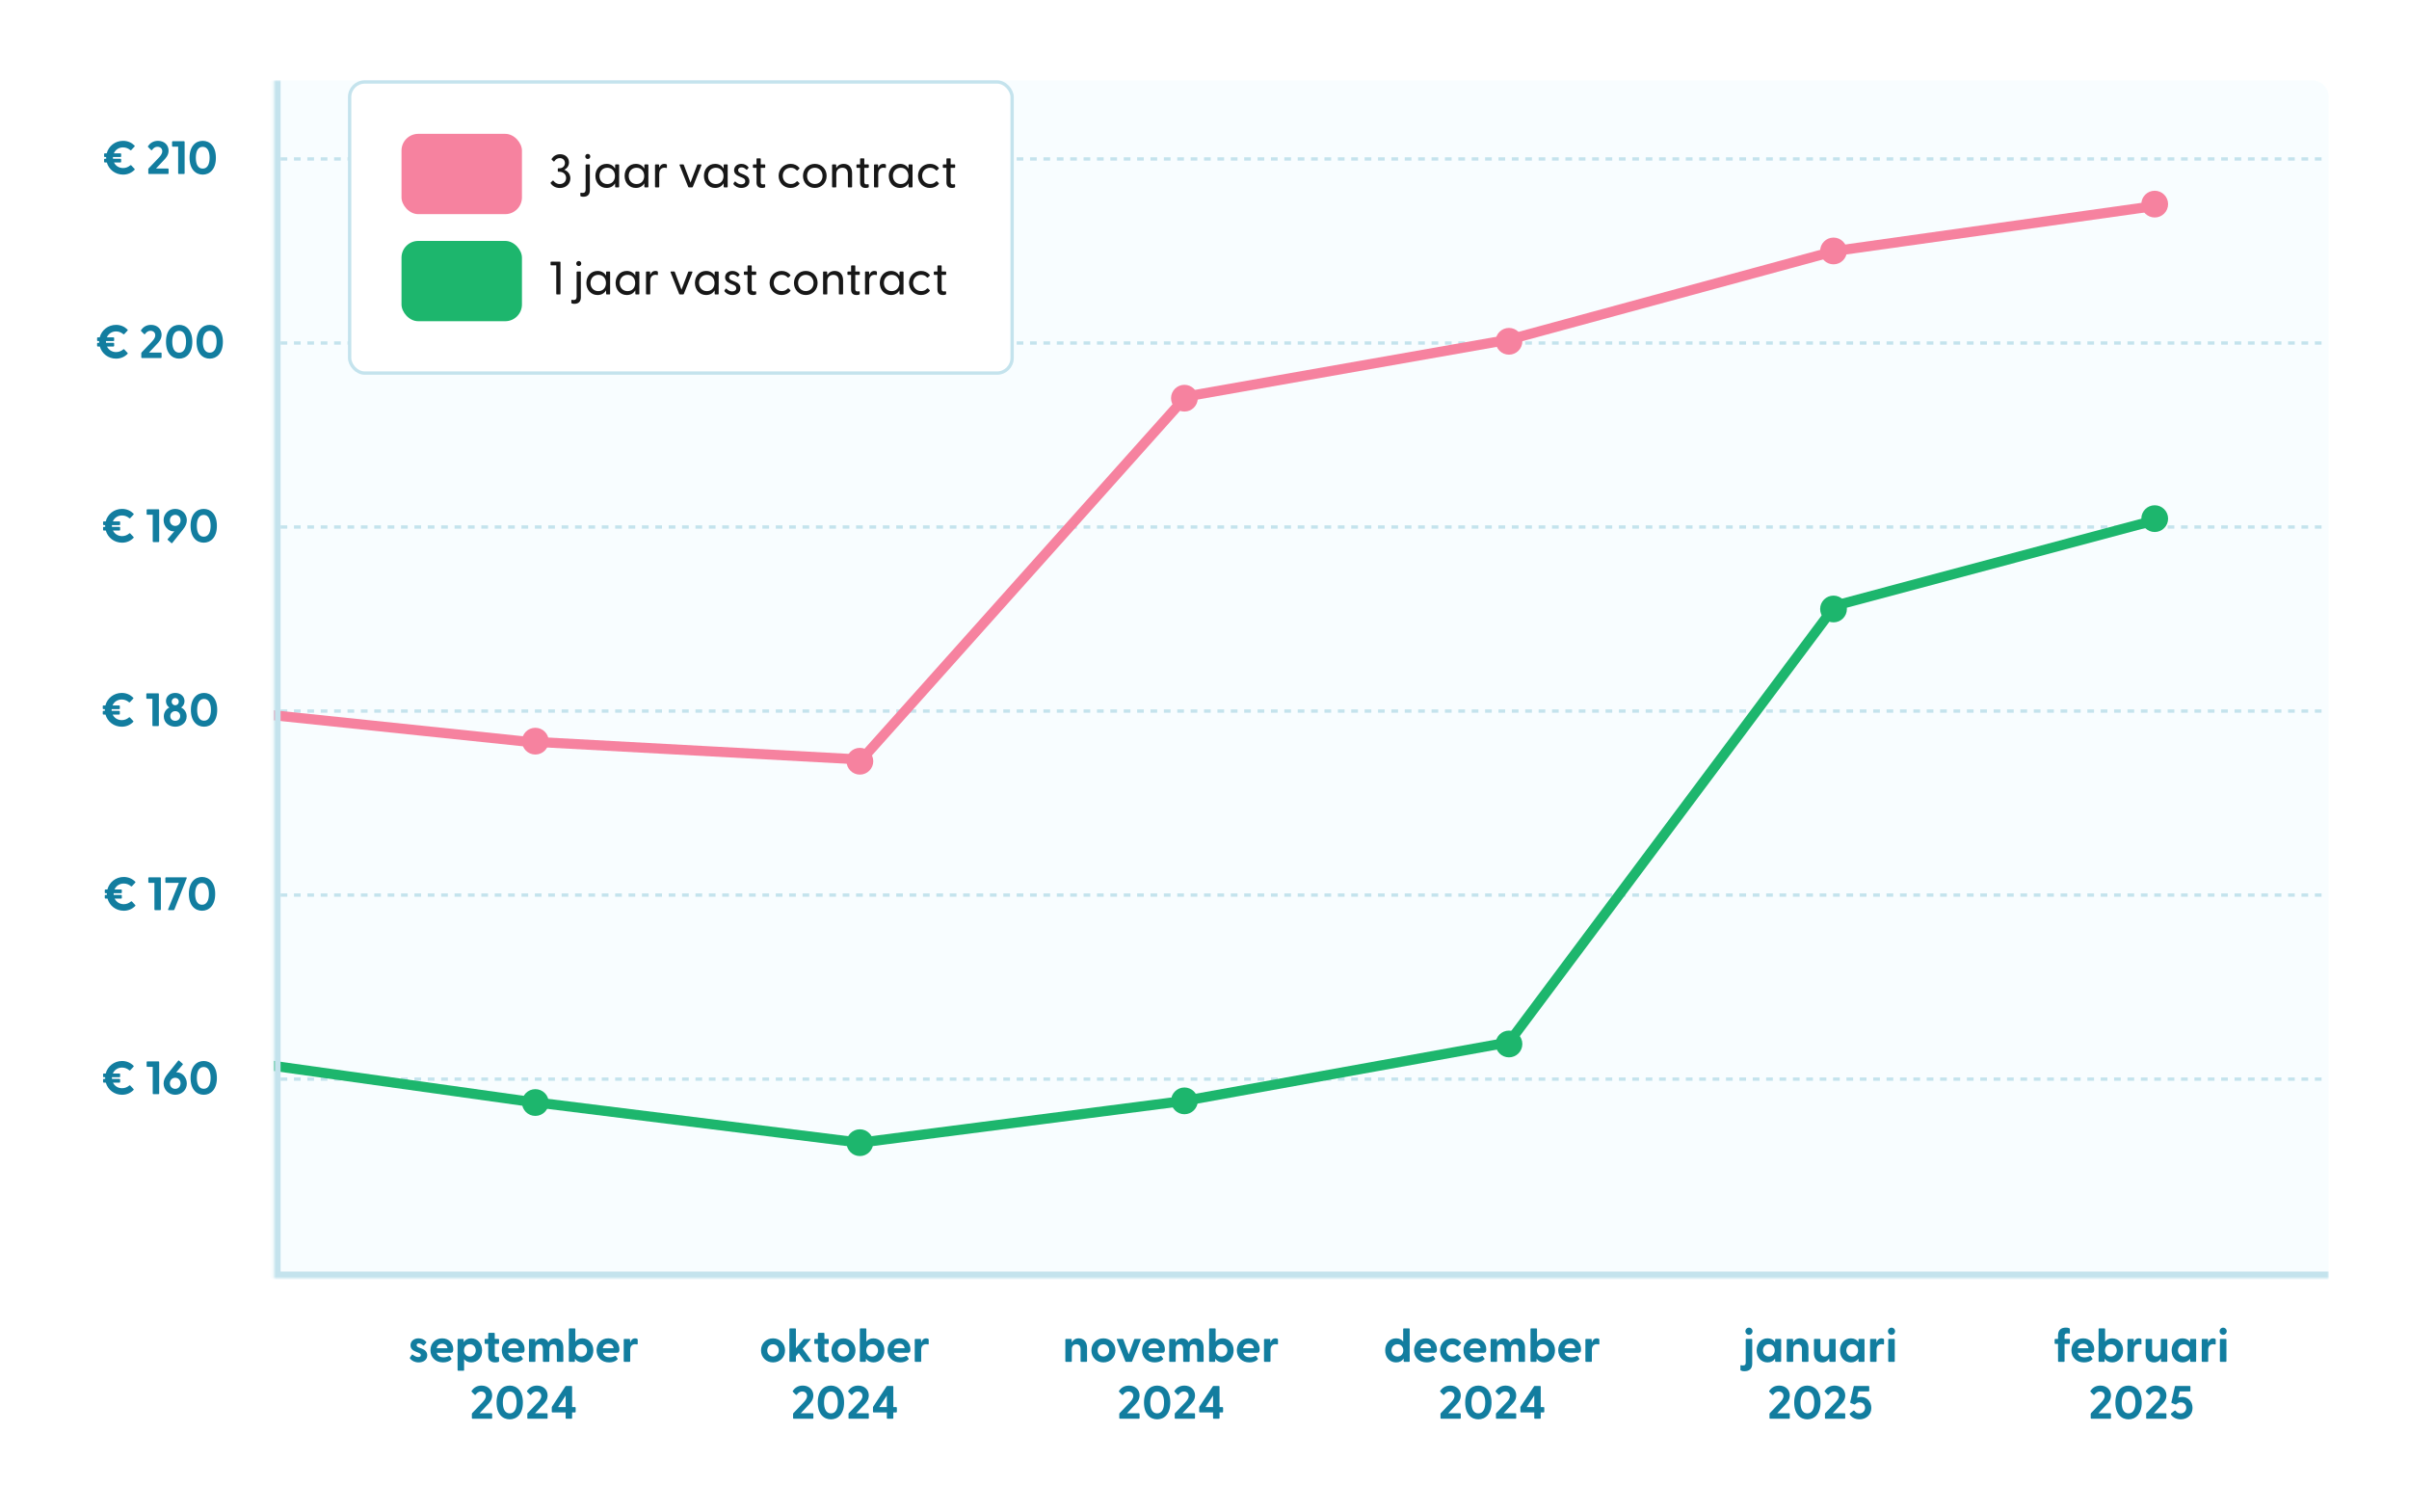 <svg width="720" height="452" viewBox="0 0 720 452" fill="none" xmlns="http://www.w3.org/2000/svg">
<rect width="720" height="452" fill="white"/>
<path d="M39.233 49.424L40.213 50.474C40.297 50.558 40.311 50.656 40.213 50.754C39.345 51.636 38.183 52.182 36.783 52.182C34.459 52.182 32.527 50.698 31.925 48.556H31.323C31.197 48.556 31.113 48.472 31.113 48.346V47.66C31.113 47.534 31.197 47.45 31.323 47.45H31.743C31.729 47.352 31.729 47.24 31.729 47.142V46.932H31.323C31.197 46.932 31.113 46.848 31.113 46.722V46.036C31.113 45.91 31.197 45.826 31.323 45.826H31.897C32.457 43.628 34.431 42.088 36.783 42.088C38.183 42.088 39.345 42.634 40.213 43.502C40.311 43.6 40.297 43.698 40.213 43.796L39.233 44.846C39.149 44.944 39.037 44.944 38.939 44.86C38.351 44.37 37.651 44.048 36.783 44.048C35.523 44.048 34.487 44.748 34.025 45.826H35.999C36.125 45.826 36.209 45.91 36.209 46.036V46.722C36.209 46.848 36.125 46.932 35.999 46.932H33.759V47.142C33.759 47.24 33.759 47.352 33.773 47.45H35.999C36.125 47.45 36.209 47.534 36.209 47.66V48.346C36.209 48.472 36.125 48.556 35.999 48.556H34.067C34.557 49.564 35.565 50.222 36.783 50.222C37.651 50.222 38.351 49.9 38.939 49.41C39.037 49.326 39.149 49.326 39.233 49.424ZM44.533 52C44.407 52 44.323 51.916 44.323 51.79V50.586C44.323 50.488 44.351 50.404 44.421 50.32L47.361 47.24C47.781 46.778 48.495 46.092 48.495 45.196C48.495 44.412 47.935 43.866 47.067 43.866C46.255 43.866 45.807 44.342 45.457 44.818C45.345 44.944 45.247 44.93 45.135 44.818L44.281 43.964C44.183 43.866 44.183 43.754 44.253 43.656C44.799 42.858 45.723 42.088 47.221 42.088C49.111 42.088 50.385 43.348 50.385 45.028C50.385 46.428 49.489 47.31 49.069 47.758L46.633 50.362H50.175C50.301 50.362 50.385 50.446 50.385 50.572V51.79C50.385 51.916 50.301 52 50.175 52H44.533ZM53.458 52C53.332 52 53.248 51.916 53.248 51.79V43.838H51.638C51.512 43.838 51.428 43.754 51.428 43.628V42.41C51.428 42.284 51.512 42.2 51.638 42.2H54.97C55.096 42.2 55.18 42.284 55.18 42.41V51.79C55.18 51.916 55.096 52 54.97 52H53.458ZM60.588 52.182C58.53 52.182 56.654 50.656 56.654 47.142C56.654 43.628 58.53 42.088 60.588 42.088C62.646 42.088 64.522 43.628 64.522 47.142C64.522 50.656 62.646 52.182 60.588 52.182ZM60.588 50.39C62.016 50.39 62.646 49.032 62.646 47.142C62.646 45.252 62.016 43.88 60.588 43.88C59.146 43.88 58.53 45.252 58.53 47.142C58.53 49.032 59.146 50.39 60.588 50.39Z" fill="#127D9F"/>
<path d="M37.141 104.424L38.121 105.474C38.205 105.558 38.219 105.656 38.121 105.754C37.253 106.636 36.091 107.182 34.691 107.182C32.367 107.182 30.435 105.698 29.833 103.556H29.231C29.105 103.556 29.021 103.472 29.021 103.346V102.66C29.021 102.534 29.105 102.45 29.231 102.45H29.651C29.637 102.352 29.637 102.24 29.637 102.142V101.932H29.231C29.105 101.932 29.021 101.848 29.021 101.722V101.036C29.021 100.91 29.105 100.826 29.231 100.826H29.805C30.365 98.628 32.339 97.088 34.691 97.088C36.091 97.088 37.253 97.634 38.121 98.502C38.219 98.6 38.205 98.698 38.121 98.796L37.141 99.846C37.057 99.944 36.945 99.944 36.847 99.86C36.259 99.37 35.559 99.048 34.691 99.048C33.431 99.048 32.395 99.748 31.933 100.826H33.907C34.033 100.826 34.117 100.91 34.117 101.036V101.722C34.117 101.848 34.033 101.932 33.907 101.932H31.667V102.142C31.667 102.24 31.667 102.352 31.681 102.45H33.907C34.033 102.45 34.117 102.534 34.117 102.66V103.346C34.117 103.472 34.033 103.556 33.907 103.556H31.975C32.465 104.564 33.473 105.222 34.691 105.222C35.559 105.222 36.259 104.9 36.847 104.41C36.945 104.326 37.057 104.326 37.141 104.424ZM42.441 107C42.315 107 42.231 106.916 42.231 106.79V105.586C42.231 105.488 42.259 105.404 42.329 105.32L45.269 102.24C45.689 101.778 46.403 101.092 46.403 100.196C46.403 99.412 45.843 98.866 44.975 98.866C44.163 98.866 43.715 99.342 43.365 99.818C43.253 99.944 43.155 99.93 43.043 99.818L42.189 98.964C42.091 98.866 42.091 98.754 42.161 98.656C42.707 97.858 43.631 97.088 45.129 97.088C47.019 97.088 48.293 98.348 48.293 100.028C48.293 101.428 47.397 102.31 46.977 102.758L44.541 105.362H48.083C48.209 105.362 48.293 105.446 48.293 105.572V106.79C48.293 106.916 48.209 107 48.083 107H42.441ZM53.547 107.182C51.489 107.182 49.613 105.656 49.613 102.142C49.613 98.628 51.489 97.088 53.547 97.088C55.605 97.088 57.481 98.628 57.481 102.142C57.481 105.656 55.605 107.182 53.547 107.182ZM53.547 105.39C54.975 105.39 55.605 104.032 55.605 102.142C55.605 100.252 54.975 98.88 53.547 98.88C52.105 98.88 51.489 100.252 51.489 102.142C51.489 104.032 52.105 105.39 53.547 105.39ZM62.68 107.182C60.622 107.182 58.746 105.656 58.746 102.142C58.746 98.628 60.622 97.088 62.68 97.088C64.738 97.088 66.614 98.628 66.614 102.142C66.614 105.656 64.738 107.182 62.68 107.182ZM62.68 105.39C64.108 105.39 64.738 104.032 64.738 102.142C64.738 100.252 64.108 98.88 62.68 98.88C61.238 98.88 60.622 100.252 60.622 102.142C60.622 104.032 61.238 105.39 62.68 105.39Z" fill="#127D9F"/>
<path d="M38.932 159.424L39.912 160.474C39.996 160.558 40.01 160.656 39.912 160.754C39.044 161.636 37.882 162.182 36.482 162.182C34.158 162.182 32.226 160.698 31.624 158.556H31.022C30.896 158.556 30.812 158.472 30.812 158.346V157.66C30.812 157.534 30.896 157.45 31.022 157.45H31.442C31.428 157.352 31.428 157.24 31.428 157.142V156.932H31.022C30.896 156.932 30.812 156.848 30.812 156.722V156.036C30.812 155.91 30.896 155.826 31.022 155.826H31.596C32.156 153.628 34.13 152.088 36.482 152.088C37.882 152.088 39.044 152.634 39.912 153.502C40.01 153.6 39.996 153.698 39.912 153.796L38.932 154.846C38.848 154.944 38.736 154.944 38.638 154.86C38.05 154.37 37.35 154.048 36.482 154.048C35.222 154.048 34.186 154.748 33.724 155.826H35.698C35.824 155.826 35.908 155.91 35.908 156.036V156.722C35.908 156.848 35.824 156.932 35.698 156.932H33.458V157.142C33.458 157.24 33.458 157.352 33.472 157.45H35.698C35.824 157.45 35.908 157.534 35.908 157.66V158.346C35.908 158.472 35.824 158.556 35.698 158.556H33.766C34.256 159.564 35.264 160.222 36.482 160.222C37.35 160.222 38.05 159.9 38.638 159.41C38.736 159.326 38.848 159.326 38.932 159.424ZM45.856 162C45.73 162 45.646 161.916 45.646 161.79V153.838H44.036C43.91 153.838 43.826 153.754 43.826 153.628V152.41C43.826 152.284 43.91 152.2 44.036 152.2H47.368C47.494 152.2 47.578 152.284 47.578 152.41V161.79C47.578 161.916 47.494 162 47.368 162H45.856ZM51.208 162.294L50.172 161.384C50.06 161.286 50.032 161.202 50.13 161.09L52.104 158.78C52.034 158.78 51.936 158.794 51.81 158.794C50.396 158.794 48.898 157.338 48.898 155.448C48.898 153.53 50.438 152.088 52.37 152.088C54.302 152.088 55.842 153.544 55.842 155.448C55.842 156.372 55.492 157.268 54.638 158.332L51.502 162.252C51.418 162.35 51.32 162.392 51.208 162.294ZM52.37 157.17C53.294 157.17 53.966 156.456 53.966 155.518C53.966 154.566 53.294 153.866 52.37 153.866C51.432 153.866 50.774 154.566 50.774 155.518C50.774 156.456 51.446 157.17 52.37 157.17ZM60.889 162.182C58.831 162.182 56.955 160.656 56.955 157.142C56.955 153.628 58.831 152.088 60.889 152.088C62.947 152.088 64.823 153.628 64.823 157.142C64.823 160.656 62.947 162.182 60.889 162.182ZM60.889 160.39C62.317 160.39 62.947 159.032 62.947 157.142C62.947 155.252 62.317 153.88 60.889 153.88C59.447 153.88 58.831 155.252 58.831 157.142C58.831 159.032 59.447 160.39 60.889 160.39Z" fill="#127D9F"/>
<path d="M38.837 214.424L39.817 215.474C39.901 215.558 39.915 215.656 39.817 215.754C38.949 216.636 37.787 217.182 36.387 217.182C34.063 217.182 32.131 215.698 31.529 213.556H30.927C30.801 213.556 30.717 213.472 30.717 213.346V212.66C30.717 212.534 30.801 212.45 30.927 212.45H31.347C31.333 212.352 31.333 212.24 31.333 212.142V211.932H30.927C30.801 211.932 30.717 211.848 30.717 211.722V211.036C30.717 210.91 30.801 210.826 30.927 210.826H31.501C32.061 208.628 34.035 207.088 36.387 207.088C37.787 207.088 38.949 207.634 39.817 208.502C39.915 208.6 39.901 208.698 39.817 208.796L38.837 209.846C38.753 209.944 38.641 209.944 38.543 209.86C37.955 209.37 37.255 209.048 36.387 209.048C35.127 209.048 34.091 209.748 33.629 210.826H35.603C35.729 210.826 35.813 210.91 35.813 211.036V211.722C35.813 211.848 35.729 211.932 35.603 211.932H33.363V212.142C33.363 212.24 33.363 212.352 33.377 212.45H35.603C35.729 212.45 35.813 212.534 35.813 212.66V213.346C35.813 213.472 35.729 213.556 35.603 213.556H33.671C34.161 214.564 35.169 215.222 36.387 215.222C37.255 215.222 37.955 214.9 38.543 214.41C38.641 214.326 38.753 214.326 38.837 214.424ZM45.761 217C45.635 217 45.551 216.916 45.551 216.79V208.838H43.941C43.815 208.838 43.731 208.754 43.731 208.628V207.41C43.731 207.284 43.815 207.2 43.941 207.2H47.273C47.399 207.2 47.483 207.284 47.483 207.41V216.79C47.483 216.916 47.399 217 47.273 217H45.761ZM52.373 217.182C50.623 217.182 48.957 216.048 48.957 214.102C48.957 212.856 49.657 211.904 50.609 211.456C50.007 211.022 49.601 210.364 49.601 209.538C49.601 208.194 50.679 207.088 52.373 207.088C54.053 207.088 55.145 208.194 55.145 209.538C55.145 210.364 54.739 211.022 54.137 211.456C55.075 211.904 55.789 212.856 55.789 214.102C55.789 216.034 54.123 217.182 52.373 217.182ZM52.373 210.77C52.989 210.77 53.437 210.28 53.437 209.692C53.437 209.09 52.989 208.614 52.373 208.614C51.757 208.614 51.309 209.09 51.309 209.692C51.309 210.28 51.757 210.77 52.373 210.77ZM52.373 215.418C53.185 215.418 53.857 214.886 53.857 214.004C53.857 213.066 53.129 212.534 52.373 212.534C51.617 212.534 50.889 213.066 50.889 214.004C50.889 214.886 51.547 215.418 52.373 215.418ZM60.984 217.182C58.926 217.182 57.05 215.656 57.05 212.142C57.05 208.628 58.926 207.088 60.984 207.088C63.042 207.088 64.918 208.628 64.918 212.142C64.918 215.656 63.042 217.182 60.984 217.182ZM60.984 215.39C62.412 215.39 63.042 214.032 63.042 212.142C63.042 210.252 62.412 208.88 60.984 208.88C59.542 208.88 58.926 210.252 58.926 212.142C58.926 214.032 59.542 215.39 60.984 215.39Z" fill="#127D9F"/>
<path d="M39.438 269.424L40.418 270.474C40.502 270.558 40.516 270.656 40.418 270.754C39.55 271.636 38.388 272.182 36.988 272.182C34.664 272.182 32.732 270.698 32.13 268.556H31.528C31.402 268.556 31.318 268.472 31.318 268.346V267.66C31.318 267.534 31.402 267.45 31.528 267.45H31.948C31.934 267.352 31.934 267.24 31.934 267.142V266.932H31.528C31.402 266.932 31.318 266.848 31.318 266.722V266.036C31.318 265.91 31.402 265.826 31.528 265.826H32.102C32.662 263.628 34.636 262.088 36.988 262.088C38.388 262.088 39.55 262.634 40.418 263.502C40.516 263.6 40.502 263.698 40.418 263.796L39.438 264.846C39.354 264.944 39.242 264.944 39.144 264.86C38.556 264.37 37.856 264.048 36.988 264.048C35.728 264.048 34.692 264.748 34.23 265.826H36.204C36.33 265.826 36.414 265.91 36.414 266.036V266.722C36.414 266.848 36.33 266.932 36.204 266.932H33.964V267.142C33.964 267.24 33.964 267.352 33.978 267.45H36.204C36.33 267.45 36.414 267.534 36.414 267.66V268.346C36.414 268.472 36.33 268.556 36.204 268.556H34.272C34.762 269.564 35.77 270.222 36.988 270.222C37.856 270.222 38.556 269.9 39.144 269.41C39.242 269.326 39.354 269.326 39.438 269.424ZM46.362 272C46.236 272 46.152 271.916 46.152 271.79V263.838H44.542C44.416 263.838 44.332 263.754 44.332 263.628V262.41C44.332 262.284 44.416 262.2 44.542 262.2H47.874C48 262.2 48.084 262.284 48.084 262.41V271.79C48.084 271.916 48 272 47.874 272H46.362ZM50.398 272C50.272 272 50.174 271.916 50.244 271.748L53.464 263.838H49.628C49.502 263.838 49.418 263.754 49.418 263.628V262.41C49.418 262.284 49.502 262.2 49.628 262.2H55.648C55.788 262.2 55.858 262.312 55.802 262.466L52.134 271.79C52.092 271.916 52.022 272 51.868 272H50.398ZM60.383 272.182C58.325 272.182 56.449 270.656 56.449 267.142C56.449 263.628 58.325 262.088 60.383 262.088C62.441 262.088 64.317 263.628 64.317 267.142C64.317 270.656 62.441 272.182 60.383 272.182ZM60.383 270.39C61.811 270.39 62.441 269.032 62.441 267.142C62.441 265.252 61.811 263.88 60.383 263.88C58.941 263.88 58.325 265.252 58.325 267.142C58.325 269.032 58.941 270.39 60.383 270.39Z" fill="#127D9F"/>
<path d="M38.932 324.424L39.912 325.474C39.996 325.558 40.01 325.656 39.912 325.754C39.044 326.636 37.882 327.182 36.482 327.182C34.158 327.182 32.226 325.698 31.624 323.556H31.022C30.896 323.556 30.812 323.472 30.812 323.346V322.66C30.812 322.534 30.896 322.45 31.022 322.45H31.442C31.428 322.352 31.428 322.24 31.428 322.142V321.932H31.022C30.896 321.932 30.812 321.848 30.812 321.722V321.036C30.812 320.91 30.896 320.826 31.022 320.826H31.596C32.156 318.628 34.13 317.088 36.482 317.088C37.882 317.088 39.044 317.634 39.912 318.502C40.01 318.6 39.996 318.698 39.912 318.796L38.932 319.846C38.848 319.944 38.736 319.944 38.638 319.86C38.05 319.37 37.35 319.048 36.482 319.048C35.222 319.048 34.186 319.748 33.724 320.826H35.698C35.824 320.826 35.908 320.91 35.908 321.036V321.722C35.908 321.848 35.824 321.932 35.698 321.932H33.458V322.142C33.458 322.24 33.458 322.352 33.472 322.45H35.698C35.824 322.45 35.908 322.534 35.908 322.66V323.346C35.908 323.472 35.824 323.556 35.698 323.556H33.766C34.256 324.564 35.264 325.222 36.482 325.222C37.35 325.222 38.05 324.9 38.638 324.41C38.736 324.326 38.848 324.326 38.932 324.424ZM45.856 327C45.73 327 45.646 326.916 45.646 326.79V318.838H44.036C43.91 318.838 43.826 318.754 43.826 318.628V317.41C43.826 317.284 43.91 317.2 44.036 317.2H47.368C47.494 317.2 47.578 317.284 47.578 317.41V326.79C47.578 326.916 47.494 327 47.368 327H45.856ZM52.37 327.182C50.438 327.182 48.898 325.726 48.898 323.808C48.898 322.898 49.248 322.002 50.102 320.938L53.238 317.018C53.322 316.92 53.42 316.878 53.532 316.976L54.568 317.886C54.68 317.984 54.708 318.068 54.61 318.18L52.65 320.49C52.706 320.49 52.804 320.476 52.93 320.476C54.358 320.476 55.842 321.918 55.842 323.822C55.842 325.74 54.316 327.182 52.37 327.182ZM52.37 325.404C53.308 325.404 53.966 324.704 53.966 323.752C53.966 322.814 53.294 322.1 52.37 322.1C51.446 322.1 50.774 322.814 50.774 323.752C50.774 324.704 51.446 325.404 52.37 325.404ZM60.889 327.182C58.831 327.182 56.955 325.656 56.955 322.142C56.955 318.628 58.831 317.088 60.889 317.088C62.947 317.088 64.823 318.628 64.823 322.142C64.823 325.656 62.947 327.182 60.889 327.182ZM60.889 325.39C62.317 325.39 62.947 324.032 62.947 322.142C62.947 320.252 62.317 318.88 60.889 318.88C59.447 318.88 58.831 320.252 58.831 322.142C58.831 324.032 59.447 325.39 60.889 325.39Z" fill="#127D9F"/>
<path d="M125.116 407.168C123.968 407.168 123.1 406.678 122.554 406.034C122.47 405.936 122.484 405.782 122.582 405.628L123.072 404.942C123.184 404.774 123.31 404.802 123.422 404.886C123.996 405.32 124.472 405.558 125.004 405.558C125.466 405.558 125.774 405.376 125.774 404.984C125.774 404.648 125.564 404.48 125.06 404.27L124.192 403.92C123.31 403.57 122.694 402.996 122.694 402.044C122.694 400.728 123.814 399.972 125.088 399.972C125.984 399.972 126.81 400.336 127.384 401.022C127.468 401.12 127.44 401.232 127.37 401.316L126.754 402.058C126.656 402.17 126.558 402.156 126.432 402.058C125.984 401.68 125.592 401.484 125.186 401.484C124.738 401.484 124.528 401.736 124.528 402.03C124.528 402.366 124.808 402.562 125.186 402.702L126.152 403.08C127.02 403.43 127.706 404.018 127.692 405.068C127.678 406.454 126.488 407.168 125.116 407.168ZM132.415 407.168C130.161 407.168 128.649 405.614 128.649 403.542C128.649 401.526 130.063 399.972 132.177 399.972C134.263 399.972 135.467 401.512 135.467 403.248C135.467 403.92 135.313 404.298 134.711 404.298H130.539C130.749 405.166 131.463 405.642 132.569 405.642C133.101 405.642 133.605 405.544 134.165 405.222C134.263 405.166 134.333 405.18 134.403 405.278L134.921 405.992C134.991 406.09 134.977 406.188 134.851 406.3C134.263 406.888 133.381 407.168 132.415 407.168ZM130.511 402.94H133.745C133.633 402.03 133.017 401.568 132.191 401.568C131.337 401.568 130.679 402.03 130.511 402.94ZM136.974 409.66C136.848 409.66 136.764 409.576 136.764 409.45V400.35C136.764 400.224 136.848 400.14 136.974 400.14H138.36C138.486 400.14 138.57 400.224 138.57 400.35L138.598 401.106C139.06 400.392 139.788 399.972 140.838 399.972C142.756 399.972 144.086 401.54 144.086 403.57C144.086 405.614 142.756 407.168 140.838 407.168C139.9 407.168 139.186 406.804 138.71 406.188V409.45C138.71 409.576 138.626 409.66 138.5 409.66H136.974ZM140.432 405.404C141.44 405.404 142.196 404.676 142.196 403.57C142.196 402.478 141.44 401.736 140.432 401.736C139.396 401.736 138.682 402.464 138.682 403.57C138.682 404.676 139.396 405.404 140.432 405.404ZM147.998 407.168C146.906 407.168 145.926 406.664 145.926 405.166V401.638H145.058C144.932 401.638 144.848 401.554 144.848 401.428V400.35C144.848 400.224 144.932 400.14 145.058 400.14H145.926V398.53C145.926 398.404 146.01 398.32 146.136 398.32H147.662C147.788 398.32 147.872 398.404 147.872 398.53V400.14H148.95C149.076 400.14 149.16 400.224 149.16 400.35V401.428C149.16 401.554 149.076 401.638 148.95 401.638H147.872V404.956C147.872 405.362 148.11 405.558 148.474 405.558C148.6 405.558 148.74 405.558 148.908 405.544C149.062 405.53 149.16 405.6 149.16 405.74V406.762C149.16 407.084 148.46 407.168 147.998 407.168ZM153.743 407.168C151.489 407.168 149.977 405.614 149.977 403.542C149.977 401.526 151.391 399.972 153.505 399.972C155.591 399.972 156.795 401.512 156.795 403.248C156.795 403.92 156.641 404.298 156.039 404.298H151.867C152.077 405.166 152.791 405.642 153.897 405.642C154.429 405.642 154.933 405.544 155.493 405.222C155.591 405.166 155.661 405.18 155.731 405.278L156.249 405.992C156.319 406.09 156.305 406.188 156.179 406.3C155.591 406.888 154.709 407.168 153.743 407.168ZM151.839 402.94H155.073C154.961 402.03 154.345 401.568 153.519 401.568C152.665 401.568 152.007 402.03 151.839 402.94ZM158.303 407C158.177 407 158.093 406.916 158.093 406.79V400.35C158.093 400.224 158.177 400.14 158.303 400.14H159.759C159.885 400.14 159.969 400.196 159.969 400.364L160.011 401.092C160.389 400.448 161.005 399.972 161.943 399.972C162.825 399.972 163.511 400.392 163.889 401.19C164.267 400.49 164.939 399.972 166.003 399.972C167.473 399.972 168.369 400.98 168.369 402.772V406.79C168.369 406.916 168.285 407 168.159 407H166.647C166.521 407 166.437 406.916 166.437 406.79V403.192C166.437 402.254 166.101 401.75 165.345 401.75C164.617 401.75 164.197 402.254 164.197 403.192V406.79C164.197 406.916 164.113 407 163.987 407H162.489C162.349 407 162.265 406.916 162.265 406.79V403.192C162.265 402.254 161.915 401.75 161.173 401.75C160.445 401.75 160.025 402.254 160.025 403.192V406.79C160.025 406.916 159.941 407 159.815 407H158.303ZM174.088 407.168C173.052 407.168 172.324 406.734 171.848 406.034L171.82 406.79C171.82 406.916 171.736 407 171.61 407H170.238C170.112 407 170.014 406.916 170.014 406.79V397.2C170.014 397.074 170.098 396.99 170.224 396.99H171.75C171.876 396.99 171.96 397.074 171.96 397.2V400.938C172.422 400.322 173.136 399.972 174.088 399.972C176.006 399.972 177.336 401.54 177.336 403.57C177.336 405.614 176.006 407.168 174.088 407.168ZM173.682 405.404C174.69 405.404 175.446 404.676 175.446 403.57C175.446 402.478 174.69 401.736 173.682 401.736C172.646 401.736 171.932 402.464 171.932 403.57C171.932 404.676 172.646 405.404 173.682 405.404ZM182.071 407.168C179.817 407.168 178.305 405.614 178.305 403.542C178.305 401.526 179.719 399.972 181.833 399.972C183.919 399.972 185.123 401.512 185.123 403.248C185.123 403.92 184.969 404.298 184.367 404.298H180.195C180.405 405.166 181.119 405.642 182.225 405.642C182.757 405.642 183.261 405.544 183.821 405.222C183.919 405.166 183.989 405.18 184.059 405.278L184.577 405.992C184.647 406.09 184.633 406.188 184.507 406.3C183.919 406.888 183.037 407.168 182.071 407.168ZM180.167 402.94H183.401C183.289 402.03 182.673 401.568 181.847 401.568C180.993 401.568 180.335 402.03 180.167 402.94ZM186.631 407C186.505 407 186.421 406.916 186.421 406.79V400.35C186.421 400.224 186.505 400.14 186.631 400.14H188.087C188.213 400.14 188.297 400.196 188.297 400.364L188.353 401.246C188.591 400.518 189.025 399.972 189.837 399.972C190.159 399.972 190.355 400.056 190.467 400.14C190.565 400.21 190.593 400.294 190.593 400.42V401.624C190.593 401.792 190.495 401.834 190.313 401.792C190.159 401.75 190.005 401.722 189.809 401.722C188.857 401.722 188.353 402.38 188.353 403.36V406.79C188.353 406.916 188.269 407 188.143 407H186.631ZM141.244 424C141.118 424 141.034 423.916 141.034 423.79V422.586C141.034 422.488 141.062 422.404 141.132 422.32L144.072 419.24C144.492 418.778 145.206 418.092 145.206 417.196C145.206 416.412 144.646 415.866 143.778 415.866C142.966 415.866 142.518 416.342 142.168 416.818C142.056 416.944 141.958 416.93 141.846 416.818L140.992 415.964C140.894 415.866 140.894 415.754 140.964 415.656C141.51 414.858 142.434 414.088 143.932 414.088C145.822 414.088 147.096 415.348 147.096 417.028C147.096 418.428 146.2 419.31 145.78 419.758L143.344 422.362H146.886C147.012 422.362 147.096 422.446 147.096 422.572V423.79C147.096 423.916 147.012 424 146.886 424H141.244ZM152.349 424.182C150.291 424.182 148.415 422.656 148.415 419.142C148.415 415.628 150.291 414.088 152.349 414.088C154.407 414.088 156.283 415.628 156.283 419.142C156.283 422.656 154.407 424.182 152.349 424.182ZM152.349 422.39C153.777 422.39 154.407 421.032 154.407 419.142C154.407 417.252 153.777 415.88 152.349 415.88C150.907 415.88 150.291 417.252 150.291 419.142C150.291 421.032 150.907 422.39 152.349 422.39ZM157.814 424C157.688 424 157.604 423.916 157.604 423.79V422.586C157.604 422.488 157.632 422.404 157.702 422.32L160.642 419.24C161.062 418.778 161.776 418.092 161.776 417.196C161.776 416.412 161.216 415.866 160.348 415.866C159.536 415.866 159.088 416.342 158.738 416.818C158.626 416.944 158.528 416.93 158.416 416.818L157.562 415.964C157.464 415.866 157.464 415.754 157.534 415.656C158.08 414.858 159.004 414.088 160.502 414.088C162.392 414.088 163.666 415.348 163.666 417.028C163.666 418.428 162.77 419.31 162.35 419.758L159.914 422.362H163.456C163.582 422.362 163.666 422.446 163.666 422.572V423.79C163.666 423.916 163.582 424 163.456 424H157.814ZM169.269 424C169.143 424 169.059 423.916 169.059 423.79V422.11H165.125C164.999 422.11 164.915 422.026 164.915 421.9V420.654C164.915 420.556 164.929 420.486 164.985 420.388L168.975 414.34C169.031 414.242 169.115 414.2 169.227 414.2H170.781C170.907 414.2 170.991 414.284 170.991 414.41V420.514H171.845C171.971 420.514 172.055 420.598 172.055 420.724V421.9C172.055 422.026 171.971 422.11 171.845 422.11H170.991V423.79C170.991 423.916 170.907 424 170.781 424H169.269ZM166.805 420.514H169.059V417.07L166.805 420.514Z" fill="#127D9F"/>
<path d="M231.05 407.168C228.978 407.168 227.452 405.6 227.452 403.57C227.452 401.54 228.978 399.972 231.05 399.972C233.108 399.972 234.634 401.54 234.634 403.57C234.634 405.6 233.108 407.168 231.05 407.168ZM231.05 405.39C232.016 405.39 232.772 404.69 232.772 403.57C232.772 402.45 232.016 401.75 231.05 401.75C230.07 401.75 229.314 402.45 229.314 403.57C229.314 404.69 230.07 405.39 231.05 405.39ZM236.146 407C236.02 407 235.936 406.916 235.936 406.79V397.2C235.936 397.074 236.02 396.99 236.146 396.99H237.672C237.798 396.99 237.882 397.074 237.882 397.2V402.912L240.136 400.252C240.206 400.168 240.29 400.14 240.388 400.14H242.11C242.292 400.14 242.334 400.252 242.222 400.392L239.898 403.038L242.586 406.748C242.684 406.888 242.628 407 242.46 407H240.836C240.724 407 240.654 406.972 240.584 406.874L238.736 404.368L237.882 405.334V406.79C237.882 406.916 237.798 407 237.672 407H236.146ZM246.528 407.168C245.436 407.168 244.456 406.664 244.456 405.166V401.638H243.588C243.462 401.638 243.378 401.554 243.378 401.428V400.35C243.378 400.224 243.462 400.14 243.588 400.14H244.456V398.53C244.456 398.404 244.54 398.32 244.666 398.32H246.192C246.318 398.32 246.402 398.404 246.402 398.53V400.14H247.48C247.606 400.14 247.69 400.224 247.69 400.35V401.428C247.69 401.554 247.606 401.638 247.48 401.638H246.402V404.956C246.402 405.362 246.64 405.558 247.004 405.558C247.13 405.558 247.27 405.558 247.438 405.544C247.592 405.53 247.69 405.6 247.69 405.74V406.762C247.69 407.084 246.99 407.168 246.528 407.168ZM252.104 407.168C250.032 407.168 248.506 405.6 248.506 403.57C248.506 401.54 250.032 399.972 252.104 399.972C254.162 399.972 255.688 401.54 255.688 403.57C255.688 405.6 254.162 407.168 252.104 407.168ZM252.104 405.39C253.07 405.39 253.826 404.69 253.826 403.57C253.826 402.45 253.07 401.75 252.104 401.75C251.124 401.75 250.368 402.45 250.368 403.57C250.368 404.69 251.124 405.39 252.104 405.39ZM261.065 407.168C260.029 407.168 259.301 406.734 258.825 406.034L258.797 406.79C258.797 406.916 258.713 407 258.587 407H257.215C257.089 407 256.991 406.916 256.991 406.79V397.2C256.991 397.074 257.075 396.99 257.201 396.99H258.727C258.853 396.99 258.937 397.074 258.937 397.2V400.938C259.399 400.322 260.113 399.972 261.065 399.972C262.983 399.972 264.313 401.54 264.313 403.57C264.313 405.614 262.983 407.168 261.065 407.168ZM260.659 405.404C261.667 405.404 262.423 404.676 262.423 403.57C262.423 402.478 261.667 401.736 260.659 401.736C259.623 401.736 258.909 402.464 258.909 403.57C258.909 404.676 259.623 405.404 260.659 405.404ZM269.048 407.168C266.794 407.168 265.282 405.614 265.282 403.542C265.282 401.526 266.696 399.972 268.81 399.972C270.896 399.972 272.1 401.512 272.1 403.248C272.1 403.92 271.946 404.298 271.344 404.298H267.172C267.382 405.166 268.096 405.642 269.202 405.642C269.734 405.642 270.238 405.544 270.798 405.222C270.896 405.166 270.966 405.18 271.036 405.278L271.554 405.992C271.624 406.09 271.61 406.188 271.484 406.3C270.896 406.888 270.014 407.168 269.048 407.168ZM267.144 402.94H270.378C270.266 402.03 269.65 401.568 268.824 401.568C267.97 401.568 267.312 402.03 267.144 402.94ZM273.607 407C273.481 407 273.397 406.916 273.397 406.79V400.35C273.397 400.224 273.481 400.14 273.607 400.14H275.063C275.189 400.14 275.273 400.196 275.273 400.364L275.329 401.246C275.567 400.518 276.001 399.972 276.813 399.972C277.135 399.972 277.331 400.056 277.443 400.14C277.541 400.21 277.569 400.294 277.569 400.42V401.624C277.569 401.792 277.471 401.834 277.289 401.792C277.135 401.75 276.981 401.722 276.785 401.722C275.833 401.722 275.329 402.38 275.329 403.36V406.79C275.329 406.916 275.245 407 275.119 407H273.607ZM237.244 424C237.118 424 237.034 423.916 237.034 423.79V422.586C237.034 422.488 237.062 422.404 237.132 422.32L240.072 419.24C240.492 418.778 241.206 418.092 241.206 417.196C241.206 416.412 240.646 415.866 239.778 415.866C238.966 415.866 238.518 416.342 238.168 416.818C238.056 416.944 237.958 416.93 237.846 416.818L236.992 415.964C236.894 415.866 236.894 415.754 236.964 415.656C237.51 414.858 238.434 414.088 239.932 414.088C241.822 414.088 243.096 415.348 243.096 417.028C243.096 418.428 242.2 419.31 241.78 419.758L239.344 422.362H242.886C243.012 422.362 243.096 422.446 243.096 422.572V423.79C243.096 423.916 243.012 424 242.886 424H237.244ZM248.349 424.182C246.291 424.182 244.415 422.656 244.415 419.142C244.415 415.628 246.291 414.088 248.349 414.088C250.407 414.088 252.283 415.628 252.283 419.142C252.283 422.656 250.407 424.182 248.349 424.182ZM248.349 422.39C249.777 422.39 250.407 421.032 250.407 419.142C250.407 417.252 249.777 415.88 248.349 415.88C246.907 415.88 246.291 417.252 246.291 419.142C246.291 421.032 246.907 422.39 248.349 422.39ZM253.814 424C253.688 424 253.604 423.916 253.604 423.79V422.586C253.604 422.488 253.632 422.404 253.702 422.32L256.642 419.24C257.062 418.778 257.776 418.092 257.776 417.196C257.776 416.412 257.216 415.866 256.348 415.866C255.536 415.866 255.088 416.342 254.738 416.818C254.626 416.944 254.528 416.93 254.416 416.818L253.562 415.964C253.464 415.866 253.464 415.754 253.534 415.656C254.08 414.858 255.004 414.088 256.502 414.088C258.392 414.088 259.666 415.348 259.666 417.028C259.666 418.428 258.77 419.31 258.35 419.758L255.914 422.362H259.456C259.582 422.362 259.666 422.446 259.666 422.572V423.79C259.666 423.916 259.582 424 259.456 424H253.814ZM265.269 424C265.143 424 265.059 423.916 265.059 423.79V422.11H261.125C260.999 422.11 260.915 422.026 260.915 421.9V420.654C260.915 420.556 260.929 420.486 260.985 420.388L264.975 414.34C265.031 414.242 265.115 414.2 265.227 414.2H266.781C266.907 414.2 266.991 414.284 266.991 414.41V420.514H267.845C267.971 420.514 268.055 420.598 268.055 420.724V421.9C268.055 422.026 267.971 422.11 267.845 422.11H266.991V423.79C266.991 423.916 266.907 424 266.781 424H265.269ZM262.805 420.514H265.059V417.07L262.805 420.514Z" fill="#127D9F"/>
<path d="M318.621 407C318.495 407 318.411 406.916 318.411 406.79V400.35C318.411 400.224 318.495 400.14 318.621 400.14H320.077C320.203 400.14 320.287 400.196 320.287 400.364L320.343 401.176C320.735 400.476 321.393 399.972 322.415 399.972C323.843 399.972 324.893 401.008 324.893 402.8V406.79C324.893 406.916 324.795 407 324.669 407H323.171C323.045 407 322.961 406.916 322.961 406.79V403.234C322.961 402.268 322.513 401.75 321.687 401.75C320.875 401.75 320.343 402.268 320.343 403.234V406.79C320.343 406.916 320.259 407 320.133 407H318.621ZM329.794 407.168C327.722 407.168 326.196 405.6 326.196 403.57C326.196 401.54 327.722 399.972 329.794 399.972C331.852 399.972 333.378 401.54 333.378 403.57C333.378 405.6 331.852 407.168 329.794 407.168ZM329.794 405.39C330.76 405.39 331.516 404.69 331.516 403.57C331.516 402.45 330.76 401.75 329.794 401.75C328.814 401.75 328.058 402.45 328.058 403.57C328.058 404.69 328.814 405.39 329.794 405.39ZM336.596 407C336.484 407 336.386 406.944 336.344 406.832L333.782 400.378C333.726 400.224 333.796 400.14 333.95 400.14H335.49C335.602 400.14 335.7 400.196 335.742 400.308L337.366 404.774L338.976 400.308C339.018 400.196 339.116 400.14 339.228 400.14H340.768C340.922 400.14 340.992 400.224 340.936 400.378L338.374 406.832C338.332 406.944 338.234 407 338.122 407H336.596ZM345.11 407.168C342.856 407.168 341.344 405.614 341.344 403.542C341.344 401.526 342.758 399.972 344.872 399.972C346.958 399.972 348.162 401.512 348.162 403.248C348.162 403.92 348.008 404.298 347.406 404.298H343.234C343.444 405.166 344.158 405.642 345.264 405.642C345.796 405.642 346.3 405.544 346.86 405.222C346.958 405.166 347.028 405.18 347.098 405.278L347.616 405.992C347.686 406.09 347.672 406.188 347.546 406.3C346.958 406.888 346.076 407.168 345.11 407.168ZM343.206 402.94H346.44C346.328 402.03 345.712 401.568 344.886 401.568C344.032 401.568 343.374 402.03 343.206 402.94ZM349.67 407C349.544 407 349.46 406.916 349.46 406.79V400.35C349.46 400.224 349.544 400.14 349.67 400.14H351.126C351.252 400.14 351.336 400.196 351.336 400.364L351.378 401.092C351.756 400.448 352.372 399.972 353.31 399.972C354.192 399.972 354.878 400.392 355.256 401.19C355.634 400.49 356.306 399.972 357.37 399.972C358.84 399.972 359.736 400.98 359.736 402.772V406.79C359.736 406.916 359.652 407 359.526 407H358.014C357.888 407 357.804 406.916 357.804 406.79V403.192C357.804 402.254 357.468 401.75 356.712 401.75C355.984 401.75 355.564 402.254 355.564 403.192V406.79C355.564 406.916 355.48 407 355.354 407H353.856C353.716 407 353.632 406.916 353.632 406.79V403.192C353.632 402.254 353.282 401.75 352.54 401.75C351.812 401.75 351.392 402.254 351.392 403.192V406.79C351.392 406.916 351.308 407 351.182 407H349.67ZM365.456 407.168C364.42 407.168 363.692 406.734 363.216 406.034L363.188 406.79C363.188 406.916 363.104 407 362.978 407H361.606C361.48 407 361.382 406.916 361.382 406.79V397.2C361.382 397.074 361.466 396.99 361.592 396.99H363.118C363.244 396.99 363.328 397.074 363.328 397.2V400.938C363.79 400.322 364.504 399.972 365.456 399.972C367.374 399.972 368.704 401.54 368.704 403.57C368.704 405.614 367.374 407.168 365.456 407.168ZM365.05 405.404C366.058 405.404 366.814 404.676 366.814 403.57C366.814 402.478 366.058 401.736 365.05 401.736C364.014 401.736 363.3 402.464 363.3 403.57C363.3 404.676 364.014 405.404 365.05 405.404ZM373.438 407.168C371.184 407.168 369.672 405.614 369.672 403.542C369.672 401.526 371.086 399.972 373.2 399.972C375.286 399.972 376.49 401.512 376.49 403.248C376.49 403.92 376.336 404.298 375.734 404.298H371.562C371.772 405.166 372.486 405.642 373.592 405.642C374.124 405.642 374.628 405.544 375.188 405.222C375.286 405.166 375.356 405.18 375.426 405.278L375.944 405.992C376.014 406.09 376 406.188 375.874 406.3C375.286 406.888 374.404 407.168 373.438 407.168ZM371.534 402.94H374.768C374.656 402.03 374.04 401.568 373.214 401.568C372.36 401.568 371.702 402.03 371.534 402.94ZM377.998 407C377.872 407 377.788 406.916 377.788 406.79V400.35C377.788 400.224 377.872 400.14 377.998 400.14H379.454C379.58 400.14 379.664 400.196 379.664 400.364L379.72 401.246C379.958 400.518 380.392 399.972 381.204 399.972C381.526 399.972 381.722 400.056 381.834 400.14C381.932 400.21 381.96 400.294 381.96 400.42V401.624C381.96 401.792 381.862 401.834 381.68 401.792C381.526 401.75 381.372 401.722 381.176 401.722C380.224 401.722 379.72 402.38 379.72 403.36V406.79C379.72 406.916 379.636 407 379.51 407H377.998ZM334.744 424C334.618 424 334.534 423.916 334.534 423.79V422.586C334.534 422.488 334.562 422.404 334.632 422.32L337.572 419.24C337.992 418.778 338.706 418.092 338.706 417.196C338.706 416.412 338.146 415.866 337.278 415.866C336.466 415.866 336.018 416.342 335.668 416.818C335.556 416.944 335.458 416.93 335.346 416.818L334.492 415.964C334.394 415.866 334.394 415.754 334.464 415.656C335.01 414.858 335.934 414.088 337.432 414.088C339.322 414.088 340.596 415.348 340.596 417.028C340.596 418.428 339.7 419.31 339.28 419.758L336.844 422.362H340.386C340.512 422.362 340.596 422.446 340.596 422.572V423.79C340.596 423.916 340.512 424 340.386 424H334.744ZM345.849 424.182C343.791 424.182 341.915 422.656 341.915 419.142C341.915 415.628 343.791 414.088 345.849 414.088C347.907 414.088 349.783 415.628 349.783 419.142C349.783 422.656 347.907 424.182 345.849 424.182ZM345.849 422.39C347.277 422.39 347.907 421.032 347.907 419.142C347.907 417.252 347.277 415.88 345.849 415.88C344.407 415.88 343.791 417.252 343.791 419.142C343.791 421.032 344.407 422.39 345.849 422.39ZM351.314 424C351.188 424 351.104 423.916 351.104 423.79V422.586C351.104 422.488 351.132 422.404 351.202 422.32L354.142 419.24C354.562 418.778 355.276 418.092 355.276 417.196C355.276 416.412 354.716 415.866 353.848 415.866C353.036 415.866 352.588 416.342 352.238 416.818C352.126 416.944 352.028 416.93 351.916 416.818L351.062 415.964C350.964 415.866 350.964 415.754 351.034 415.656C351.58 414.858 352.504 414.088 354.002 414.088C355.892 414.088 357.166 415.348 357.166 417.028C357.166 418.428 356.27 419.31 355.85 419.758L353.414 422.362H356.956C357.082 422.362 357.166 422.446 357.166 422.572V423.79C357.166 423.916 357.082 424 356.956 424H351.314ZM362.769 424C362.643 424 362.559 423.916 362.559 423.79V422.11H358.625C358.499 422.11 358.415 422.026 358.415 421.9V420.654C358.415 420.556 358.429 420.486 358.485 420.388L362.475 414.34C362.531 414.242 362.615 414.2 362.727 414.2H364.281C364.407 414.2 364.491 414.284 364.491 414.41V420.514H365.345C365.471 420.514 365.555 420.598 365.555 420.724V421.9C365.555 422.026 365.471 422.11 365.345 422.11H364.491V423.79C364.491 423.916 364.407 424 364.281 424H362.769ZM360.305 420.514H362.559V417.07L360.305 420.514Z" fill="#127D9F"/>
<path d="M417.268 407.168C415.336 407.168 414.006 405.614 414.006 403.57C414.006 401.54 415.336 399.972 417.268 399.972C418.22 399.972 418.92 400.322 419.382 400.938V397.2C419.382 397.074 419.466 396.99 419.592 396.99H421.118C421.244 396.99 421.328 397.074 421.328 397.2V406.79C421.328 406.916 421.23 407 421.104 407H419.746C419.62 407 419.536 406.916 419.536 406.79L419.508 406.034C419.032 406.734 418.29 407.168 417.268 407.168ZM417.674 405.404C418.696 405.404 419.41 404.676 419.41 403.57C419.41 402.464 418.696 401.736 417.674 401.736C416.652 401.736 415.896 402.478 415.896 403.57C415.896 404.676 416.652 405.404 417.674 405.404ZM426.413 407.168C424.159 407.168 422.647 405.614 422.647 403.542C422.647 401.526 424.061 399.972 426.175 399.972C428.261 399.972 429.465 401.512 429.465 403.248C429.465 403.92 429.311 404.298 428.709 404.298H424.537C424.747 405.166 425.461 405.642 426.567 405.642C427.099 405.642 427.603 405.544 428.163 405.222C428.261 405.166 428.331 405.18 428.401 405.278L428.919 405.992C428.989 406.09 428.975 406.188 428.849 406.3C428.261 406.888 427.379 407.168 426.413 407.168ZM424.509 402.94H427.743C427.631 402.03 427.015 401.568 426.189 401.568C425.335 401.568 424.677 402.03 424.509 402.94ZM434.039 407.168C431.953 407.168 430.413 405.6 430.413 403.542C430.413 401.512 431.939 399.972 433.997 399.972C435.131 399.972 436.069 400.448 436.657 401.204C436.741 401.302 436.713 401.414 436.629 401.498L435.789 402.324C435.677 402.436 435.523 402.422 435.425 402.324C435.047 401.946 434.641 401.75 434.081 401.75C432.989 401.75 432.275 402.534 432.275 403.542C432.275 404.55 432.989 405.39 434.123 405.39C434.655 405.39 435.061 405.194 435.439 404.816C435.537 404.718 435.691 404.704 435.803 404.816L436.643 405.642C436.727 405.726 436.755 405.838 436.671 405.936C436.083 406.692 435.145 407.168 434.039 407.168ZM441.165 407.168C438.911 407.168 437.399 405.614 437.399 403.542C437.399 401.526 438.813 399.972 440.927 399.972C443.013 399.972 444.217 401.512 444.217 403.248C444.217 403.92 444.063 404.298 443.461 404.298H439.289C439.499 405.166 440.213 405.642 441.319 405.642C441.851 405.642 442.355 405.544 442.915 405.222C443.013 405.166 443.083 405.18 443.153 405.278L443.671 405.992C443.741 406.09 443.727 406.188 443.601 406.3C443.013 406.888 442.131 407.168 441.165 407.168ZM439.261 402.94H442.495C442.383 402.03 441.767 401.568 440.941 401.568C440.087 401.568 439.429 402.03 439.261 402.94ZM445.724 407C445.598 407 445.514 406.916 445.514 406.79V400.35C445.514 400.224 445.598 400.14 445.724 400.14H447.18C447.306 400.14 447.39 400.196 447.39 400.364L447.432 401.092C447.81 400.448 448.426 399.972 449.364 399.972C450.246 399.972 450.932 400.392 451.31 401.19C451.688 400.49 452.36 399.972 453.424 399.972C454.894 399.972 455.79 400.98 455.79 402.772V406.79C455.79 406.916 455.706 407 455.58 407H454.068C453.942 407 453.858 406.916 453.858 406.79V403.192C453.858 402.254 453.522 401.75 452.766 401.75C452.038 401.75 451.618 402.254 451.618 403.192V406.79C451.618 406.916 451.534 407 451.408 407H449.91C449.77 407 449.686 406.916 449.686 406.79V403.192C449.686 402.254 449.336 401.75 448.594 401.75C447.866 401.75 447.446 402.254 447.446 403.192V406.79C447.446 406.916 447.362 407 447.236 407H445.724ZM461.51 407.168C460.474 407.168 459.746 406.734 459.27 406.034L459.242 406.79C459.242 406.916 459.158 407 459.032 407H457.66C457.534 407 457.436 406.916 457.436 406.79V397.2C457.436 397.074 457.52 396.99 457.646 396.99H459.172C459.298 396.99 459.382 397.074 459.382 397.2V400.938C459.844 400.322 460.558 399.972 461.51 399.972C463.428 399.972 464.758 401.54 464.758 403.57C464.758 405.614 463.428 407.168 461.51 407.168ZM461.104 405.404C462.112 405.404 462.868 404.676 462.868 403.57C462.868 402.478 462.112 401.736 461.104 401.736C460.068 401.736 459.354 402.464 459.354 403.57C459.354 404.676 460.068 405.404 461.104 405.404ZM469.493 407.168C467.239 407.168 465.727 405.614 465.727 403.542C465.727 401.526 467.141 399.972 469.255 399.972C471.341 399.972 472.545 401.512 472.545 403.248C472.545 403.92 472.391 404.298 471.789 404.298H467.617C467.827 405.166 468.541 405.642 469.647 405.642C470.179 405.642 470.683 405.544 471.243 405.222C471.341 405.166 471.411 405.18 471.481 405.278L471.999 405.992C472.069 406.09 472.055 406.188 471.929 406.3C471.341 406.888 470.459 407.168 469.493 407.168ZM467.589 402.94H470.823C470.711 402.03 470.095 401.568 469.269 401.568C468.415 401.568 467.757 402.03 467.589 402.94ZM474.053 407C473.927 407 473.843 406.916 473.843 406.79V400.35C473.843 400.224 473.927 400.14 474.053 400.14H475.509C475.635 400.14 475.719 400.196 475.719 400.364L475.775 401.246C476.013 400.518 476.447 399.972 477.259 399.972C477.581 399.972 477.777 400.056 477.889 400.14C477.987 400.21 478.015 400.294 478.015 400.42V401.624C478.015 401.792 477.917 401.834 477.735 401.792C477.581 401.75 477.427 401.722 477.231 401.722C476.279 401.722 475.775 402.38 475.775 403.36V406.79C475.775 406.916 475.691 407 475.565 407H474.053ZM430.744 424C430.618 424 430.534 423.916 430.534 423.79V422.586C430.534 422.488 430.562 422.404 430.632 422.32L433.572 419.24C433.992 418.778 434.706 418.092 434.706 417.196C434.706 416.412 434.146 415.866 433.278 415.866C432.466 415.866 432.018 416.342 431.668 416.818C431.556 416.944 431.458 416.93 431.346 416.818L430.492 415.964C430.394 415.866 430.394 415.754 430.464 415.656C431.01 414.858 431.934 414.088 433.432 414.088C435.322 414.088 436.596 415.348 436.596 417.028C436.596 418.428 435.7 419.31 435.28 419.758L432.844 422.362H436.386C436.512 422.362 436.596 422.446 436.596 422.572V423.79C436.596 423.916 436.512 424 436.386 424H430.744ZM441.849 424.182C439.791 424.182 437.915 422.656 437.915 419.142C437.915 415.628 439.791 414.088 441.849 414.088C443.907 414.088 445.783 415.628 445.783 419.142C445.783 422.656 443.907 424.182 441.849 424.182ZM441.849 422.39C443.277 422.39 443.907 421.032 443.907 419.142C443.907 417.252 443.277 415.88 441.849 415.88C440.407 415.88 439.791 417.252 439.791 419.142C439.791 421.032 440.407 422.39 441.849 422.39ZM447.314 424C447.188 424 447.104 423.916 447.104 423.79V422.586C447.104 422.488 447.132 422.404 447.202 422.32L450.142 419.24C450.562 418.778 451.276 418.092 451.276 417.196C451.276 416.412 450.716 415.866 449.848 415.866C449.036 415.866 448.588 416.342 448.238 416.818C448.126 416.944 448.028 416.93 447.916 416.818L447.062 415.964C446.964 415.866 446.964 415.754 447.034 415.656C447.58 414.858 448.504 414.088 450.002 414.088C451.892 414.088 453.166 415.348 453.166 417.028C453.166 418.428 452.27 419.31 451.85 419.758L449.414 422.362H452.956C453.082 422.362 453.166 422.446 453.166 422.572V423.79C453.166 423.916 453.082 424 452.956 424H447.314ZM458.769 424C458.643 424 458.559 423.916 458.559 423.79V422.11H454.625C454.499 422.11 454.415 422.026 454.415 421.9V420.654C454.415 420.556 454.429 420.486 454.485 420.388L458.475 414.34C458.531 414.242 458.615 414.2 458.727 414.2H460.281C460.407 414.2 460.491 414.284 460.491 414.41V420.514H461.345C461.471 420.514 461.555 420.598 461.555 420.724V421.9C461.555 422.026 461.471 422.11 461.345 422.11H460.491V423.79C460.491 423.916 460.407 424 460.281 424H458.769ZM456.305 420.514H458.559V417.07L456.305 420.514Z" fill="#127D9F"/>
<path d="M522.739 398.922C522.123 398.922 521.661 398.446 521.661 397.844C521.661 397.256 522.123 396.78 522.739 396.78C523.355 396.78 523.803 397.256 523.803 397.844C523.803 398.446 523.355 398.922 522.739 398.922ZM521.353 409.8C520.975 409.8 520.681 409.772 520.303 409.59C520.219 409.548 520.177 409.464 520.177 409.38V408.106C520.177 408.008 520.261 407.994 520.359 408.008C520.583 408.05 520.765 408.078 520.933 408.078C521.605 408.078 521.759 407.728 521.759 407.224V400.35C521.759 400.224 521.843 400.14 521.969 400.14H523.495C523.621 400.14 523.705 400.224 523.705 400.35V407.49C523.705 409.086 522.823 409.8 521.353 409.8ZM528.291 407.168C526.359 407.168 525.029 405.614 525.029 403.57C525.029 401.54 526.359 399.972 528.291 399.972C529.327 399.972 530.069 400.392 530.531 401.106L530.559 400.35C530.559 400.224 530.643 400.14 530.769 400.14H532.141C532.267 400.14 532.351 400.224 532.351 400.35V406.79C532.351 406.916 532.253 407 532.127 407H530.769C530.643 407 530.559 406.916 530.559 406.79L530.531 406.034C530.055 406.734 529.313 407.168 528.291 407.168ZM528.697 405.404C529.719 405.404 530.433 404.676 530.433 403.57C530.433 402.464 529.719 401.736 528.697 401.736C527.675 401.736 526.919 402.478 526.919 403.57C526.919 404.676 527.675 405.404 528.697 405.404ZM534.229 407C534.103 407 534.019 406.916 534.019 406.79V400.35C534.019 400.224 534.103 400.14 534.229 400.14H535.685C535.811 400.14 535.895 400.196 535.895 400.364L535.951 401.176C536.343 400.476 537.001 399.972 538.023 399.972C539.451 399.972 540.501 401.008 540.501 402.8V406.79C540.501 406.916 540.403 407 540.277 407H538.779C538.653 407 538.569 406.916 538.569 406.79V403.234C538.569 402.268 538.121 401.75 537.295 401.75C536.483 401.75 535.951 402.268 535.951 403.234V406.79C535.951 406.916 535.867 407 535.741 407H534.229ZM544.632 407.168C543.19 407.168 542.154 406.132 542.154 404.34V400.35C542.154 400.224 542.238 400.14 542.364 400.14H543.876C544.002 400.14 544.086 400.224 544.086 400.35V403.906C544.086 404.872 544.534 405.39 545.36 405.39C546.172 405.39 546.704 404.872 546.704 403.906V400.35C546.704 400.224 546.788 400.14 546.914 400.14H548.412C548.538 400.14 548.636 400.224 548.636 400.35V406.79C548.636 406.916 548.538 407 548.412 407H546.97C546.844 407 546.76 406.944 546.76 406.776L546.704 405.964C546.312 406.664 545.654 407.168 544.632 407.168ZM553.201 407.168C551.269 407.168 549.939 405.614 549.939 403.57C549.939 401.54 551.269 399.972 553.201 399.972C554.237 399.972 554.979 400.392 555.441 401.106L555.469 400.35C555.469 400.224 555.553 400.14 555.679 400.14H557.051C557.177 400.14 557.261 400.224 557.261 400.35V406.79C557.261 406.916 557.163 407 557.037 407H555.679C555.553 407 555.469 406.916 555.469 406.79L555.441 406.034C554.965 406.734 554.223 407.168 553.201 407.168ZM553.607 405.404C554.629 405.404 555.343 404.676 555.343 403.57C555.343 402.464 554.629 401.736 553.607 401.736C552.585 401.736 551.829 402.478 551.829 403.57C551.829 404.676 552.585 405.404 553.607 405.404ZM559.14 407C559.014 407 558.93 406.916 558.93 406.79V400.35C558.93 400.224 559.014 400.14 559.14 400.14H560.596C560.722 400.14 560.806 400.196 560.806 400.364L560.862 401.246C561.1 400.518 561.534 399.972 562.346 399.972C562.668 399.972 562.864 400.056 562.976 400.14C563.074 400.21 563.102 400.294 563.102 400.42V401.624C563.102 401.792 563.004 401.834 562.822 401.792C562.668 401.75 562.514 401.722 562.318 401.722C561.366 401.722 560.862 402.38 560.862 403.36V406.79C560.862 406.916 560.778 407 560.652 407H559.14ZM565.338 398.922C564.722 398.922 564.26 398.446 564.26 397.844C564.26 397.256 564.722 396.78 565.338 396.78C565.954 396.78 566.402 397.256 566.402 397.844C566.402 398.446 565.954 398.922 565.338 398.922ZM564.568 407C564.442 407 564.358 406.916 564.358 406.79V400.35C564.358 400.224 564.442 400.14 564.568 400.14H566.094C566.22 400.14 566.304 400.224 566.304 400.35V406.79C566.304 406.916 566.22 407 566.094 407H564.568ZM529.079 424C528.953 424 528.869 423.916 528.869 423.79V422.586C528.869 422.488 528.897 422.404 528.967 422.32L531.907 419.24C532.327 418.778 533.041 418.092 533.041 417.196C533.041 416.412 532.481 415.866 531.613 415.866C530.801 415.866 530.353 416.342 530.003 416.818C529.891 416.944 529.793 416.93 529.681 416.818L528.827 415.964C528.729 415.866 528.729 415.754 528.799 415.656C529.345 414.858 530.269 414.088 531.767 414.088C533.657 414.088 534.931 415.348 534.931 417.028C534.931 418.428 534.035 419.31 533.615 419.758L531.179 422.362H534.721C534.847 422.362 534.931 422.446 534.931 422.572V423.79C534.931 423.916 534.847 424 534.721 424H529.079ZM540.184 424.182C538.126 424.182 536.25 422.656 536.25 419.142C536.25 415.628 538.126 414.088 540.184 414.088C542.242 414.088 544.118 415.628 544.118 419.142C544.118 422.656 542.242 424.182 540.184 424.182ZM540.184 422.39C541.612 422.39 542.242 421.032 542.242 419.142C542.242 417.252 541.612 415.88 540.184 415.88C538.742 415.88 538.126 417.252 538.126 419.142C538.126 421.032 538.742 422.39 540.184 422.39ZM545.649 424C545.523 424 545.439 423.916 545.439 423.79V422.586C545.439 422.488 545.467 422.404 545.537 422.32L548.477 419.24C548.897 418.778 549.611 418.092 549.611 417.196C549.611 416.412 549.051 415.866 548.183 415.866C547.371 415.866 546.923 416.342 546.573 416.818C546.461 416.944 546.363 416.93 546.251 416.818L545.397 415.964C545.299 415.866 545.299 415.754 545.369 415.656C545.915 414.858 546.839 414.088 548.337 414.088C550.227 414.088 551.501 415.348 551.501 417.028C551.501 418.428 550.605 419.31 550.185 419.758L547.749 422.362H551.291C551.417 422.362 551.501 422.446 551.501 422.572V423.79C551.501 423.916 551.417 424 551.291 424H545.649ZM555.76 424.182C554.276 424.182 553.268 423.398 552.848 422.698C552.792 422.558 552.82 422.46 552.946 422.362L553.94 421.606C554.08 421.508 554.206 421.55 554.29 421.662C554.598 422.082 555.06 422.404 555.732 422.404C556.768 422.404 557.426 421.648 557.426 420.738C557.426 419.786 556.726 419.1 555.774 419.1C555.284 419.1 554.836 419.296 554.528 419.632C554.444 419.73 554.332 419.786 554.178 419.73L553.128 419.31C553.002 419.254 552.96 419.184 552.988 419.058L554.038 414.382C554.066 414.27 554.136 414.2 554.262 414.2H558.462C558.588 414.2 558.672 414.284 558.672 414.41V415.628C558.672 415.754 558.588 415.838 558.462 415.838H555.466L555.046 417.7C555.326 417.602 555.732 417.476 556.236 417.476C558.014 417.476 559.302 418.904 559.302 420.78C559.302 422.852 557.734 424.182 555.76 424.182Z" fill="#127D9F"/>
<path d="M615.321 407C615.195 407 615.111 406.916 615.111 406.79V401.638H614.299C614.173 401.638 614.089 401.554 614.089 401.428V400.35C614.089 400.224 614.173 400.14 614.299 400.14H615.111V399.076C615.111 397.48 615.993 396.766 617.463 396.766C617.855 396.766 618.149 396.794 618.513 396.976C618.597 397.018 618.639 397.102 618.639 397.186V398.46C618.639 398.558 618.555 398.572 618.457 398.558C618.233 398.516 618.051 398.488 617.897 398.488C617.211 398.488 617.057 398.838 617.057 399.342V400.14H618.429C618.555 400.14 618.639 400.224 618.639 400.35V401.428C618.639 401.554 618.555 401.638 618.429 401.638H617.057V406.79C617.057 406.916 616.973 407 616.847 407H615.321ZM622.874 407.168C620.62 407.168 619.108 405.614 619.108 403.542C619.108 401.526 620.522 399.972 622.636 399.972C624.722 399.972 625.926 401.512 625.926 403.248C625.926 403.92 625.772 404.298 625.17 404.298H620.998C621.208 405.166 621.922 405.642 623.028 405.642C623.56 405.642 624.064 405.544 624.624 405.222C624.722 405.166 624.792 405.18 624.862 405.278L625.38 405.992C625.45 406.09 625.436 406.188 625.31 406.3C624.722 406.888 623.84 407.168 622.874 407.168ZM620.97 402.94H624.204C624.092 402.03 623.476 401.568 622.65 401.568C621.796 401.568 621.138 402.03 620.97 402.94ZM631.297 407.168C630.261 407.168 629.533 406.734 629.057 406.034L629.029 406.79C629.029 406.916 628.945 407 628.819 407H627.447C627.321 407 627.223 406.916 627.223 406.79V397.2C627.223 397.074 627.307 396.99 627.433 396.99H628.959C629.085 396.99 629.169 397.074 629.169 397.2V400.938C629.631 400.322 630.345 399.972 631.297 399.972C633.215 399.972 634.545 401.54 634.545 403.57C634.545 405.614 633.215 407.168 631.297 407.168ZM630.891 405.404C631.899 405.404 632.655 404.676 632.655 403.57C632.655 402.478 631.899 401.736 630.891 401.736C629.855 401.736 629.141 402.464 629.141 403.57C629.141 404.676 629.855 405.404 630.891 405.404ZM636.074 407C635.948 407 635.864 406.916 635.864 406.79V400.35C635.864 400.224 635.948 400.14 636.074 400.14H637.53C637.656 400.14 637.74 400.196 637.74 400.364L637.796 401.246C638.034 400.518 638.468 399.972 639.28 399.972C639.602 399.972 639.798 400.056 639.91 400.14C640.008 400.21 640.036 400.294 640.036 400.42V401.624C640.036 401.792 639.938 401.834 639.756 401.792C639.602 401.75 639.448 401.722 639.252 401.722C638.3 401.722 637.796 402.38 637.796 403.36V406.79C637.796 406.916 637.712 407 637.586 407H636.074ZM643.756 407.168C642.314 407.168 641.278 406.132 641.278 404.34V400.35C641.278 400.224 641.362 400.14 641.488 400.14H643C643.126 400.14 643.21 400.224 643.21 400.35V403.906C643.21 404.872 643.658 405.39 644.484 405.39C645.296 405.39 645.828 404.872 645.828 403.906V400.35C645.828 400.224 645.912 400.14 646.038 400.14H647.536C647.662 400.14 647.76 400.224 647.76 400.35V406.79C647.76 406.916 647.662 407 647.536 407H646.094C645.968 407 645.884 406.944 645.884 406.776L645.828 405.964C645.436 406.664 644.778 407.168 643.756 407.168ZM652.325 407.168C650.393 407.168 649.063 405.614 649.063 403.57C649.063 401.54 650.393 399.972 652.325 399.972C653.361 399.972 654.103 400.392 654.565 401.106L654.593 400.35C654.593 400.224 654.677 400.14 654.803 400.14H656.175C656.301 400.14 656.385 400.224 656.385 400.35V406.79C656.385 406.916 656.287 407 656.161 407H654.803C654.677 407 654.593 406.916 654.593 406.79L654.565 406.034C654.089 406.734 653.347 407.168 652.325 407.168ZM652.731 405.404C653.753 405.404 654.467 404.676 654.467 403.57C654.467 402.464 653.753 401.736 652.731 401.736C651.709 401.736 650.953 402.478 650.953 403.57C650.953 404.676 651.709 405.404 652.731 405.404ZM658.264 407C658.138 407 658.054 406.916 658.054 406.79V400.35C658.054 400.224 658.138 400.14 658.264 400.14H659.72C659.846 400.14 659.93 400.196 659.93 400.364L659.986 401.246C660.224 400.518 660.658 399.972 661.47 399.972C661.792 399.972 661.988 400.056 662.1 400.14C662.198 400.21 662.226 400.294 662.226 400.42V401.624C662.226 401.792 662.128 401.834 661.946 401.792C661.792 401.75 661.638 401.722 661.442 401.722C660.49 401.722 659.986 402.38 659.986 403.36V406.79C659.986 406.916 659.902 407 659.776 407H658.264ZM664.462 398.922C663.846 398.922 663.384 398.446 663.384 397.844C663.384 397.256 663.846 396.78 664.462 396.78C665.078 396.78 665.526 397.256 665.526 397.844C665.526 398.446 665.078 398.922 664.462 398.922ZM663.692 407C663.566 407 663.482 406.916 663.482 406.79V400.35C663.482 400.224 663.566 400.14 663.692 400.14H665.218C665.344 400.14 665.428 400.224 665.428 400.35V406.79C665.428 406.916 665.344 407 665.218 407H663.692ZM625.079 424C624.953 424 624.869 423.916 624.869 423.79V422.586C624.869 422.488 624.897 422.404 624.967 422.32L627.907 419.24C628.327 418.778 629.041 418.092 629.041 417.196C629.041 416.412 628.481 415.866 627.613 415.866C626.801 415.866 626.353 416.342 626.003 416.818C625.891 416.944 625.793 416.93 625.681 416.818L624.827 415.964C624.729 415.866 624.729 415.754 624.799 415.656C625.345 414.858 626.269 414.088 627.767 414.088C629.657 414.088 630.931 415.348 630.931 417.028C630.931 418.428 630.035 419.31 629.615 419.758L627.179 422.362H630.721C630.847 422.362 630.931 422.446 630.931 422.572V423.79C630.931 423.916 630.847 424 630.721 424H625.079ZM636.184 424.182C634.126 424.182 632.25 422.656 632.25 419.142C632.25 415.628 634.126 414.088 636.184 414.088C638.242 414.088 640.118 415.628 640.118 419.142C640.118 422.656 638.242 424.182 636.184 424.182ZM636.184 422.39C637.612 422.39 638.242 421.032 638.242 419.142C638.242 417.252 637.612 415.88 636.184 415.88C634.742 415.88 634.126 417.252 634.126 419.142C634.126 421.032 634.742 422.39 636.184 422.39ZM641.649 424C641.523 424 641.439 423.916 641.439 423.79V422.586C641.439 422.488 641.467 422.404 641.537 422.32L644.477 419.24C644.897 418.778 645.611 418.092 645.611 417.196C645.611 416.412 645.051 415.866 644.183 415.866C643.371 415.866 642.923 416.342 642.573 416.818C642.461 416.944 642.363 416.93 642.251 416.818L641.397 415.964C641.299 415.866 641.299 415.754 641.369 415.656C641.915 414.858 642.839 414.088 644.337 414.088C646.227 414.088 647.501 415.348 647.501 417.028C647.501 418.428 646.605 419.31 646.185 419.758L643.749 422.362H647.291C647.417 422.362 647.501 422.446 647.501 422.572V423.79C647.501 423.916 647.417 424 647.291 424H641.649ZM651.76 424.182C650.276 424.182 649.268 423.398 648.848 422.698C648.792 422.558 648.82 422.46 648.946 422.362L649.94 421.606C650.08 421.508 650.206 421.55 650.29 421.662C650.598 422.082 651.06 422.404 651.732 422.404C652.768 422.404 653.426 421.648 653.426 420.738C653.426 419.786 652.726 419.1 651.774 419.1C651.284 419.1 650.836 419.296 650.528 419.632C650.444 419.73 650.332 419.786 650.178 419.73L649.128 419.31C649.002 419.254 648.96 419.184 648.988 419.058L650.038 414.382C650.066 414.27 650.136 414.2 650.262 414.2H654.462C654.588 414.2 654.672 414.284 654.672 414.41V415.628C654.672 415.754 654.588 415.838 654.462 415.838H651.466L651.046 417.7C651.326 417.602 651.732 417.476 652.236 417.476C654.014 417.476 655.302 418.904 655.302 420.78C655.302 422.852 653.734 424.182 651.76 424.182Z" fill="#127D9F"/>
<g clip-path="url(#clip0_14_78)">
<mask id="path-15-inside-1_14_78" fill="white">
<path d="M81.861 24H691C693.761 24 696 26.239 696 29V382H81.861V24Z"/>
</mask>
<path d="M81.861 24H691C693.761 24 696 26.239 696 29V382H81.861V24Z" fill="#F2FDFF" fill-opacity="0.5"/>
<line x1="83.861" y1="322.5" x2="695.861" y2="322.5" stroke="#C4E3ED" stroke-dasharray="2 2"/>
<line x1="83.861" y1="212.5" x2="695.861" y2="212.5" stroke="#C4E3ED" stroke-dasharray="2 2"/>
<line x1="83.861" y1="102.5" x2="695.861" y2="102.5" stroke="#C4E3ED" stroke-dasharray="2 2"/>
<line x1="83.861" y1="267.5" x2="695.861" y2="267.5" stroke="#C4E3ED" stroke-dasharray="2 2"/>
<line x1="83.861" y1="157.5" x2="695.861" y2="157.5" stroke="#C4E3ED" stroke-dasharray="2 2"/>
<line x1="83.861" y1="47.5" x2="695.861" y2="47.5" stroke="#C4E3ED" stroke-dasharray="2 2"/>
<path d="M-695 107L-617 132L-519.5 203H-424.185L-326 228L-229.5 214L-133 200.5L-37 220.5L60 211.5L156 221.5L257.5 227L354.5 118.5L451 101.5L548.5 75L644.5 61.5" stroke="#F6829F" stroke-width="3"/>
<circle cx="160" cy="221.5" r="4" fill="#F6829F"/>
<circle cx="257" cy="227.5" r="4" fill="#F6829F"/>
<circle cx="354" cy="119" r="4" fill="#F6829F"/>
<circle cx="451" cy="102" r="4" fill="#F6829F"/>
<circle cx="548" cy="75" r="4" fill="#F6829F"/>
<circle cx="644" cy="61" r="4" fill="#F6829F"/>
<path d="M-702 214L-616.5 276L-519 348.5L-422 362.5L-328 351.5L-231 315.5L-134 331.5L-37 355L60 315.5L156.5 329L257 341.5L354 329L451 311.5L548.5 181L644 155.5" stroke="#1DB66D" stroke-width="3"/>
<circle cx="160" cy="329.5" r="4" fill="#1DB66D"/>
<circle cx="257" cy="341.5" r="4" fill="#1DB66D"/>
<circle cx="354" cy="329" r="4" fill="#1DB66D"/>
<circle cx="451" cy="312" r="4" fill="#1DB66D"/>
<circle cx="548" cy="182" r="4" fill="#1DB66D"/>
<circle cx="644" cy="155" r="4" fill="#1DB66D"/>
<rect x="104.501" y="24.5" width="198" height="87" rx="4.5" fill="white"/>
<rect x="104.501" y="24.5" width="198" height="87" rx="4.5" stroke="#C4E3ED"/>
<rect x="120.001" y="40" width="36" height="24" rx="5" fill="#F6829F"/>
<path d="M167.333 56.182C166.073 56.182 165.149 55.608 164.589 54.796C164.519 54.684 164.533 54.6 164.631 54.516L165.177 54.012C165.261 53.928 165.359 53.942 165.429 54.04C165.779 54.488 166.353 55.006 167.291 55.006C168.439 55.006 169.195 54.236 169.195 53.186C169.195 52.066 168.327 51.338 167.193 51.338H166.913C166.773 51.338 166.717 51.282 166.717 51.156V50.47C166.717 50.344 166.773 50.288 166.913 50.288H167.193C168.229 50.288 168.845 49.574 168.845 48.72C168.845 47.88 168.229 47.25 167.305 47.25C166.563 47.25 166.031 47.656 165.709 48.188C165.625 48.314 165.527 48.3 165.429 48.216L164.897 47.712C164.827 47.642 164.813 47.558 164.883 47.46C165.359 46.704 166.241 46.088 167.417 46.088C168.929 46.088 170.063 47.096 170.063 48.524C170.063 49.56 169.475 50.33 168.621 50.736C169.657 51.1 170.469 51.982 170.469 53.312C170.469 54.978 169.153 56.182 167.333 56.182ZM175.677 47.516C175.243 47.516 174.921 47.18 174.921 46.76C174.921 46.34 175.243 46.004 175.677 46.004C176.097 46.004 176.419 46.34 176.419 46.76C176.419 47.18 176.097 47.516 175.677 47.516ZM174.347 58.8C174.067 58.8 173.815 58.772 173.577 58.66C173.479 58.618 173.451 58.576 173.451 58.478V57.708C173.451 57.61 173.535 57.596 173.619 57.61C173.815 57.638 173.983 57.652 174.123 57.652C174.879 57.652 175.033 57.204 175.033 56.616V49.336C175.033 49.21 175.103 49.14 175.229 49.14H176.111C176.237 49.14 176.293 49.21 176.293 49.336V56.84C176.293 58.142 175.621 58.8 174.347 58.8ZM181.294 56.168C179.32 56.168 177.948 54.628 177.948 52.57C177.948 50.526 179.32 48.972 181.294 48.972C182.47 48.972 183.338 49.518 183.828 50.386L183.856 49.336C183.856 49.21 183.912 49.14 184.038 49.14H184.85C184.976 49.14 185.046 49.21 185.046 49.336V55.804C185.046 55.93 184.976 56 184.85 56H184.038C183.912 56 183.856 55.93 183.856 55.804L183.828 54.782C183.324 55.636 182.47 56.168 181.294 56.168ZM181.518 55.006C182.862 55.006 183.8 54.04 183.8 52.584C183.8 51.128 182.862 50.134 181.518 50.134C180.16 50.134 179.18 51.128 179.18 52.57C179.18 54.026 180.16 55.006 181.518 55.006ZM190.03 56.168C188.056 56.168 186.684 54.628 186.684 52.57C186.684 50.526 188.056 48.972 190.03 48.972C191.206 48.972 192.074 49.518 192.564 50.386L192.592 49.336C192.592 49.21 192.648 49.14 192.774 49.14H193.586C193.712 49.14 193.782 49.21 193.782 49.336V55.804C193.782 55.93 193.712 56 193.586 56H192.774C192.648 56 192.592 55.93 192.592 55.804L192.564 54.782C192.06 55.636 191.206 56.168 190.03 56.168ZM190.254 55.006C191.598 55.006 192.536 54.04 192.536 52.584C192.536 51.128 191.598 50.134 190.254 50.134C188.896 50.134 187.916 51.128 187.916 52.57C187.916 54.026 188.896 55.006 190.254 55.006ZM195.966 56C195.84 56 195.77 55.93 195.77 55.804V49.336C195.77 49.21 195.84 49.14 195.966 49.14H196.792C196.932 49.14 196.988 49.196 196.988 49.35L197.03 50.162C197.282 49.49 197.744 48.972 198.584 48.972C198.878 48.972 199.088 49.028 199.214 49.112C199.298 49.182 199.326 49.238 199.326 49.364V50.05C199.326 50.204 199.228 50.232 199.074 50.19C198.892 50.134 198.724 50.12 198.57 50.12C197.422 50.12 197.03 51.1 197.03 51.926V55.804C197.03 55.93 196.974 56 196.848 56H195.966ZM205.931 56C205.819 56 205.721 55.944 205.679 55.832L203.117 49.378C203.061 49.224 203.117 49.14 203.271 49.14H204.167C204.279 49.14 204.349 49.196 204.391 49.308L206.379 54.572L208.367 49.308C208.409 49.196 208.479 49.14 208.591 49.14H209.487C209.641 49.14 209.697 49.224 209.641 49.378L207.079 55.832C207.037 55.944 206.939 56 206.827 56H205.931ZM213.737 56.168C211.763 56.168 210.391 54.628 210.391 52.57C210.391 50.526 211.763 48.972 213.737 48.972C214.913 48.972 215.781 49.518 216.271 50.386L216.299 49.336C216.299 49.21 216.355 49.14 216.481 49.14H217.293C217.419 49.14 217.489 49.21 217.489 49.336V55.804C217.489 55.93 217.419 56 217.293 56H216.481C216.355 56 216.299 55.93 216.299 55.804L216.271 54.782C215.767 55.636 214.913 56.168 213.737 56.168ZM213.961 55.006C215.305 55.006 216.243 54.04 216.243 52.584C216.243 51.128 215.305 50.134 213.961 50.134C212.603 50.134 211.623 51.128 211.623 52.57C211.623 54.026 212.603 55.006 213.961 55.006ZM221.591 56.168C220.471 56.168 219.701 55.636 219.267 55.104C219.169 54.992 219.183 54.88 219.267 54.74L219.547 54.348C219.645 54.222 219.771 54.222 219.883 54.334C220.345 54.782 220.849 55.09 221.535 55.09C222.249 55.09 222.739 54.768 222.739 54.138C222.739 53.578 222.361 53.312 221.759 53.06L220.933 52.71C220.093 52.36 219.407 51.842 219.407 50.876C219.407 49.686 220.415 48.972 221.591 48.972C222.403 48.972 223.159 49.308 223.677 49.952C223.761 50.05 223.733 50.162 223.663 50.246L223.327 50.638C223.215 50.778 223.117 50.764 222.991 50.638C222.557 50.204 222.123 50.008 221.647 50.008C221.073 50.008 220.611 50.302 220.611 50.848C220.611 51.422 221.031 51.66 221.647 51.898L222.403 52.206C223.285 52.57 223.999 53.102 223.985 54.166C223.985 55.468 222.865 56.168 221.591 56.168ZM227.734 56.168C226.754 56.168 226.11 55.678 226.11 54.544V50.162H225.228C225.102 50.162 225.018 50.078 225.018 49.952V49.336C225.018 49.21 225.102 49.14 225.228 49.14H226.11V47.516C226.11 47.39 226.18 47.32 226.306 47.32H227.188C227.314 47.32 227.37 47.39 227.37 47.516V49.14H228.518C228.644 49.14 228.714 49.21 228.714 49.336V49.952C228.714 50.078 228.644 50.162 228.518 50.162H227.37V54.39C227.37 54.894 227.594 55.09 228 55.09C228.112 55.09 228.294 55.076 228.434 55.062C228.63 55.034 228.7 55.104 228.7 55.244V55.832C228.7 56.098 228.126 56.168 227.734 56.168ZM236.301 56.168C234.257 56.168 232.717 54.614 232.717 52.556C232.717 50.512 234.257 48.972 236.301 48.972C237.393 48.972 238.303 49.42 238.891 50.134C238.975 50.246 238.975 50.344 238.891 50.428L238.401 50.89C238.289 51.016 238.163 50.974 238.079 50.89C237.659 50.442 237.155 50.134 236.343 50.134C234.957 50.134 233.949 51.142 233.949 52.556C233.949 53.97 234.957 54.992 236.371 54.992C237.169 54.992 237.673 54.698 238.079 54.264C238.177 54.166 238.303 54.124 238.415 54.236L238.905 54.712C238.989 54.796 238.989 54.894 238.905 54.992C238.317 55.72 237.407 56.168 236.301 56.168ZM243.533 56.168C241.517 56.168 239.991 54.614 239.991 52.57C239.991 50.526 241.517 48.972 243.533 48.972C245.549 48.972 247.061 50.526 247.061 52.57C247.061 54.614 245.549 56.168 243.533 56.168ZM243.533 54.992C244.849 54.992 245.843 54.012 245.843 52.57C245.843 51.128 244.849 50.134 243.533 50.134C242.203 50.134 241.223 51.128 241.223 52.57C241.223 54.012 242.203 54.992 243.533 54.992ZM248.89 56C248.764 56 248.694 55.93 248.694 55.804V49.336C248.694 49.21 248.764 49.14 248.89 49.14H249.716C249.856 49.14 249.912 49.196 249.912 49.35L249.954 50.218C250.346 49.518 251.074 48.972 252.18 48.972C253.65 48.972 254.672 49.966 254.672 51.772V55.804C254.672 55.93 254.602 56 254.476 56H253.594C253.468 56 253.412 55.93 253.412 55.804V51.968C253.412 50.82 252.824 50.134 251.774 50.134C250.724 50.134 249.954 50.82 249.954 51.968V55.804C249.954 55.93 249.898 56 249.772 56H248.89ZM258.687 56.168C257.707 56.168 257.063 55.678 257.063 54.544V50.162H256.181C256.055 50.162 255.971 50.078 255.971 49.952V49.336C255.971 49.21 256.055 49.14 256.181 49.14H257.063V47.516C257.063 47.39 257.133 47.32 257.259 47.32H258.141C258.267 47.32 258.323 47.39 258.323 47.516V49.14H259.471C259.597 49.14 259.667 49.21 259.667 49.336V49.952C259.667 50.078 259.597 50.162 259.471 50.162H258.323V54.39C258.323 54.894 258.547 55.09 258.953 55.09C259.065 55.09 259.247 55.076 259.387 55.062C259.583 55.034 259.653 55.104 259.653 55.244V55.832C259.653 56.098 259.079 56.168 258.687 56.168ZM261.427 56C261.301 56 261.231 55.93 261.231 55.804V49.336C261.231 49.21 261.301 49.14 261.427 49.14H262.253C262.393 49.14 262.449 49.196 262.449 49.35L262.491 50.162C262.743 49.49 263.205 48.972 264.045 48.972C264.339 48.972 264.549 49.028 264.675 49.112C264.759 49.182 264.787 49.238 264.787 49.364V50.05C264.787 50.204 264.689 50.232 264.535 50.19C264.353 50.134 264.185 50.12 264.031 50.12C262.883 50.12 262.491 51.1 262.491 51.926V55.804C262.491 55.93 262.435 56 262.309 56H261.427ZM268.985 56.168C267.011 56.168 265.639 54.628 265.639 52.57C265.639 50.526 267.011 48.972 268.985 48.972C270.161 48.972 271.029 49.518 271.519 50.386L271.547 49.336C271.547 49.21 271.603 49.14 271.729 49.14H272.541C272.667 49.14 272.737 49.21 272.737 49.336V55.804C272.737 55.93 272.667 56 272.541 56H271.729C271.603 56 271.547 55.93 271.547 55.804L271.519 54.782C271.015 55.636 270.161 56.168 268.985 56.168ZM269.209 55.006C270.553 55.006 271.491 54.04 271.491 52.584C271.491 51.128 270.553 50.134 269.209 50.134C267.851 50.134 266.871 51.128 266.871 52.57C266.871 54.026 267.851 55.006 269.209 55.006ZM277.959 56.168C275.915 56.168 274.375 54.614 274.375 52.556C274.375 50.512 275.915 48.972 277.959 48.972C279.051 48.972 279.961 49.42 280.549 50.134C280.633 50.246 280.633 50.344 280.549 50.428L280.059 50.89C279.947 51.016 279.821 50.974 279.737 50.89C279.317 50.442 278.813 50.134 278.001 50.134C276.615 50.134 275.607 51.142 275.607 52.556C275.607 53.97 276.615 54.992 278.029 54.992C278.827 54.992 279.331 54.698 279.737 54.264C279.835 54.166 279.961 54.124 280.073 54.236L280.563 54.712C280.647 54.796 280.647 54.894 280.563 54.992C279.975 55.72 279.065 56.168 277.959 56.168ZM284.5 56.168C283.52 56.168 282.876 55.678 282.876 54.544V50.162H281.994C281.868 50.162 281.784 50.078 281.784 49.952V49.336C281.784 49.21 281.868 49.14 281.994 49.14H282.876V47.516C282.876 47.39 282.946 47.32 283.072 47.32H283.954C284.08 47.32 284.136 47.39 284.136 47.516V49.14H285.284C285.41 49.14 285.48 49.21 285.48 49.336V49.952C285.48 50.078 285.41 50.162 285.284 50.162H284.136V54.39C284.136 54.894 284.36 55.09 284.766 55.09C284.878 55.09 285.06 55.076 285.2 55.062C285.396 55.034 285.466 55.104 285.466 55.244V55.832C285.466 56.098 284.892 56.168 284.5 56.168Z" fill="#171717"/>
<rect x="120.001" y="72" width="36" height="24" rx="5" fill="#1DB66D"/>
<path d="M166.451 88C166.325 88 166.255 87.93 166.255 87.804V79.292H164.729C164.603 79.292 164.547 79.222 164.547 79.096V78.396C164.547 78.27 164.603 78.2 164.729 78.2H167.333C167.459 78.2 167.515 78.27 167.515 78.396V87.804C167.515 87.93 167.459 88 167.333 88H166.451ZM172.984 79.516C172.55 79.516 172.228 79.18 172.228 78.76C172.228 78.34 172.55 78.004 172.984 78.004C173.404 78.004 173.726 78.34 173.726 78.76C173.726 79.18 173.404 79.516 172.984 79.516ZM171.654 90.8C171.374 90.8 171.122 90.772 170.884 90.66C170.786 90.618 170.758 90.576 170.758 90.478V89.708C170.758 89.61 170.842 89.596 170.926 89.61C171.122 89.638 171.29 89.652 171.43 89.652C172.186 89.652 172.34 89.204 172.34 88.616V81.336C172.34 81.21 172.41 81.14 172.536 81.14H173.418C173.544 81.14 173.6 81.21 173.6 81.336V88.84C173.6 90.142 172.928 90.8 171.654 90.8ZM178.6 88.168C176.626 88.168 175.254 86.628 175.254 84.57C175.254 82.526 176.626 80.972 178.6 80.972C179.776 80.972 180.644 81.518 181.134 82.386L181.162 81.336C181.162 81.21 181.218 81.14 181.344 81.14H182.156C182.282 81.14 182.352 81.21 182.352 81.336V87.804C182.352 87.93 182.282 88 182.156 88H181.344C181.218 88 181.162 87.93 181.162 87.804L181.134 86.782C180.63 87.636 179.776 88.168 178.6 88.168ZM178.824 87.006C180.168 87.006 181.106 86.04 181.106 84.584C181.106 83.128 180.168 82.134 178.824 82.134C177.466 82.134 176.486 83.128 176.486 84.57C176.486 86.026 177.466 87.006 178.824 87.006ZM187.337 88.168C185.363 88.168 183.991 86.628 183.991 84.57C183.991 82.526 185.363 80.972 187.337 80.972C188.513 80.972 189.381 81.518 189.871 82.386L189.899 81.336C189.899 81.21 189.955 81.14 190.081 81.14H190.893C191.019 81.14 191.089 81.21 191.089 81.336V87.804C191.089 87.93 191.019 88 190.893 88H190.081C189.955 88 189.899 87.93 189.899 87.804L189.871 86.782C189.367 87.636 188.513 88.168 187.337 88.168ZM187.561 87.006C188.905 87.006 189.843 86.04 189.843 84.584C189.843 83.128 188.905 82.134 187.561 82.134C186.203 82.134 185.223 83.128 185.223 84.57C185.223 86.026 186.203 87.006 187.561 87.006ZM193.273 88C193.147 88 193.077 87.93 193.077 87.804V81.336C193.077 81.21 193.147 81.14 193.273 81.14H194.099C194.239 81.14 194.295 81.196 194.295 81.35L194.337 82.162C194.589 81.49 195.051 80.972 195.891 80.972C196.185 80.972 196.395 81.028 196.521 81.112C196.605 81.182 196.633 81.238 196.633 81.364V82.05C196.633 82.204 196.535 82.232 196.381 82.19C196.199 82.134 196.031 82.12 195.877 82.12C194.729 82.12 194.337 83.1 194.337 83.926V87.804C194.337 87.93 194.281 88 194.155 88H193.273ZM203.237 88C203.125 88 203.027 87.944 202.985 87.832L200.423 81.378C200.367 81.224 200.423 81.14 200.577 81.14H201.473C201.585 81.14 201.655 81.196 201.697 81.308L203.685 86.572L205.673 81.308C205.715 81.196 205.785 81.14 205.897 81.14H206.793C206.947 81.14 207.003 81.224 206.947 81.378L204.385 87.832C204.343 87.944 204.245 88 204.133 88H203.237ZM211.044 88.168C209.07 88.168 207.698 86.628 207.698 84.57C207.698 82.526 209.07 80.972 211.044 80.972C212.22 80.972 213.088 81.518 213.578 82.386L213.606 81.336C213.606 81.21 213.662 81.14 213.788 81.14H214.6C214.726 81.14 214.796 81.21 214.796 81.336V87.804C214.796 87.93 214.726 88 214.6 88H213.788C213.662 88 213.606 87.93 213.606 87.804L213.578 86.782C213.074 87.636 212.22 88.168 211.044 88.168ZM211.268 87.006C212.612 87.006 213.55 86.04 213.55 84.584C213.55 83.128 212.612 82.134 211.268 82.134C209.91 82.134 208.93 83.128 208.93 84.57C208.93 86.026 209.91 87.006 211.268 87.006ZM218.898 88.168C217.778 88.168 217.008 87.636 216.574 87.104C216.476 86.992 216.49 86.88 216.574 86.74L216.854 86.348C216.952 86.222 217.078 86.222 217.19 86.334C217.652 86.782 218.156 87.09 218.842 87.09C219.556 87.09 220.046 86.768 220.046 86.138C220.046 85.578 219.668 85.312 219.066 85.06L218.24 84.71C217.4 84.36 216.714 83.842 216.714 82.876C216.714 81.686 217.722 80.972 218.898 80.972C219.71 80.972 220.466 81.308 220.984 81.952C221.068 82.05 221.04 82.162 220.97 82.246L220.634 82.638C220.522 82.778 220.424 82.764 220.298 82.638C219.864 82.204 219.43 82.008 218.954 82.008C218.38 82.008 217.918 82.302 217.918 82.848C217.918 83.422 218.338 83.66 218.954 83.898L219.71 84.206C220.592 84.57 221.306 85.102 221.292 86.166C221.292 87.468 220.172 88.168 218.898 88.168ZM225.041 88.168C224.061 88.168 223.417 87.678 223.417 86.544V82.162H222.535C222.409 82.162 222.325 82.078 222.325 81.952V81.336C222.325 81.21 222.409 81.14 222.535 81.14H223.417V79.516C223.417 79.39 223.487 79.32 223.613 79.32H224.495C224.621 79.32 224.677 79.39 224.677 79.516V81.14H225.825C225.951 81.14 226.021 81.21 226.021 81.336V81.952C226.021 82.078 225.951 82.162 225.825 82.162H224.677V86.39C224.677 86.894 224.901 87.09 225.307 87.09C225.419 87.09 225.601 87.076 225.741 87.062C225.937 87.034 226.007 87.104 226.007 87.244V87.832C226.007 88.098 225.433 88.168 225.041 88.168ZM233.608 88.168C231.564 88.168 230.024 86.614 230.024 84.556C230.024 82.512 231.564 80.972 233.608 80.972C234.7 80.972 235.61 81.42 236.198 82.134C236.282 82.246 236.282 82.344 236.198 82.428L235.708 82.89C235.596 83.016 235.47 82.974 235.386 82.89C234.966 82.442 234.462 82.134 233.65 82.134C232.264 82.134 231.256 83.142 231.256 84.556C231.256 85.97 232.264 86.992 233.678 86.992C234.476 86.992 234.98 86.698 235.386 86.264C235.484 86.166 235.61 86.124 235.722 86.236L236.212 86.712C236.296 86.796 236.296 86.894 236.212 86.992C235.624 87.72 234.714 88.168 233.608 88.168ZM240.839 88.168C238.823 88.168 237.297 86.614 237.297 84.57C237.297 82.526 238.823 80.972 240.839 80.972C242.855 80.972 244.367 82.526 244.367 84.57C244.367 86.614 242.855 88.168 240.839 88.168ZM240.839 86.992C242.155 86.992 243.149 86.012 243.149 84.57C243.149 83.128 242.155 82.134 240.839 82.134C239.509 82.134 238.529 83.128 238.529 84.57C238.529 86.012 239.509 86.992 240.839 86.992ZM246.197 88C246.071 88 246.001 87.93 246.001 87.804V81.336C246.001 81.21 246.071 81.14 246.197 81.14H247.023C247.163 81.14 247.219 81.196 247.219 81.35L247.261 82.218C247.653 81.518 248.381 80.972 249.487 80.972C250.957 80.972 251.979 81.966 251.979 83.772V87.804C251.979 87.93 251.909 88 251.783 88H250.901C250.775 88 250.719 87.93 250.719 87.804V83.968C250.719 82.82 250.131 82.134 249.081 82.134C248.031 82.134 247.261 82.82 247.261 83.968V87.804C247.261 87.93 247.205 88 247.079 88H246.197ZM255.994 88.168C255.014 88.168 254.37 87.678 254.37 86.544V82.162H253.488C253.362 82.162 253.278 82.078 253.278 81.952V81.336C253.278 81.21 253.362 81.14 253.488 81.14H254.37V79.516C254.37 79.39 254.44 79.32 254.566 79.32H255.448C255.574 79.32 255.63 79.39 255.63 79.516V81.14H256.778C256.904 81.14 256.974 81.21 256.974 81.336V81.952C256.974 82.078 256.904 82.162 256.778 82.162H255.63V86.39C255.63 86.894 255.854 87.09 256.26 87.09C256.372 87.09 256.554 87.076 256.694 87.062C256.89 87.034 256.96 87.104 256.96 87.244V87.832C256.96 88.098 256.386 88.168 255.994 88.168ZM258.734 88C258.608 88 258.538 87.93 258.538 87.804V81.336C258.538 81.21 258.608 81.14 258.734 81.14H259.56C259.7 81.14 259.756 81.196 259.756 81.35L259.798 82.162C260.05 81.49 260.512 80.972 261.352 80.972C261.646 80.972 261.856 81.028 261.982 81.112C262.066 81.182 262.094 81.238 262.094 81.364V82.05C262.094 82.204 261.996 82.232 261.842 82.19C261.66 82.134 261.492 82.12 261.338 82.12C260.19 82.12 259.798 83.1 259.798 83.926V87.804C259.798 87.93 259.742 88 259.616 88H258.734ZM266.292 88.168C264.318 88.168 262.946 86.628 262.946 84.57C262.946 82.526 264.318 80.972 266.292 80.972C267.468 80.972 268.336 81.518 268.826 82.386L268.854 81.336C268.854 81.21 268.91 81.14 269.036 81.14H269.848C269.974 81.14 270.044 81.21 270.044 81.336V87.804C270.044 87.93 269.974 88 269.848 88H269.036C268.91 88 268.854 87.93 268.854 87.804L268.826 86.782C268.322 87.636 267.468 88.168 266.292 88.168ZM266.516 87.006C267.86 87.006 268.798 86.04 268.798 84.584C268.798 83.128 267.86 82.134 266.516 82.134C265.158 82.134 264.178 83.128 264.178 84.57C264.178 86.026 265.158 87.006 266.516 87.006ZM275.266 88.168C273.222 88.168 271.682 86.614 271.682 84.556C271.682 82.512 273.222 80.972 275.266 80.972C276.358 80.972 277.268 81.42 277.856 82.134C277.94 82.246 277.94 82.344 277.856 82.428L277.366 82.89C277.254 83.016 277.128 82.974 277.044 82.89C276.624 82.442 276.12 82.134 275.308 82.134C273.922 82.134 272.914 83.142 272.914 84.556C272.914 85.97 273.922 86.992 275.336 86.992C276.134 86.992 276.638 86.698 277.044 86.264C277.142 86.166 277.268 86.124 277.38 86.236L277.87 86.712C277.954 86.796 277.954 86.894 277.87 86.992C277.282 87.72 276.372 88.168 275.266 88.168ZM281.807 88.168C280.827 88.168 280.183 87.678 280.183 86.544V82.162H279.301C279.175 82.162 279.091 82.078 279.091 81.952V81.336C279.091 81.21 279.175 81.14 279.301 81.14H280.183V79.516C280.183 79.39 280.253 79.32 280.379 79.32H281.261C281.387 79.32 281.443 79.39 281.443 79.516V81.14H282.591C282.717 81.14 282.787 81.21 282.787 81.336V81.952C282.787 82.078 282.717 82.162 282.591 82.162H281.443V86.39C281.443 86.894 281.667 87.09 282.073 87.09C282.185 87.09 282.367 87.076 282.507 87.062C282.703 87.034 282.773 87.104 282.773 87.244V87.832C282.773 88.098 282.199 88.168 281.807 88.168Z" fill="#171717"/>
</g>
<path d="M81.861 24H696H81.861ZM696 384H79.861L83.861 380H696V384ZM79.861 384V24H83.861V380L79.861 384ZM696 24V382V24Z" fill="#C4E3ED" mask="url(#path-15-inside-1_14_78)"/>
<defs>
<clipPath id="clip0_14_78">
<path d="M81.861 24H691C693.761 24 696 26.239 696 29V382H81.861V24Z" fill="white"/>
</clipPath>
</defs>
</svg>
